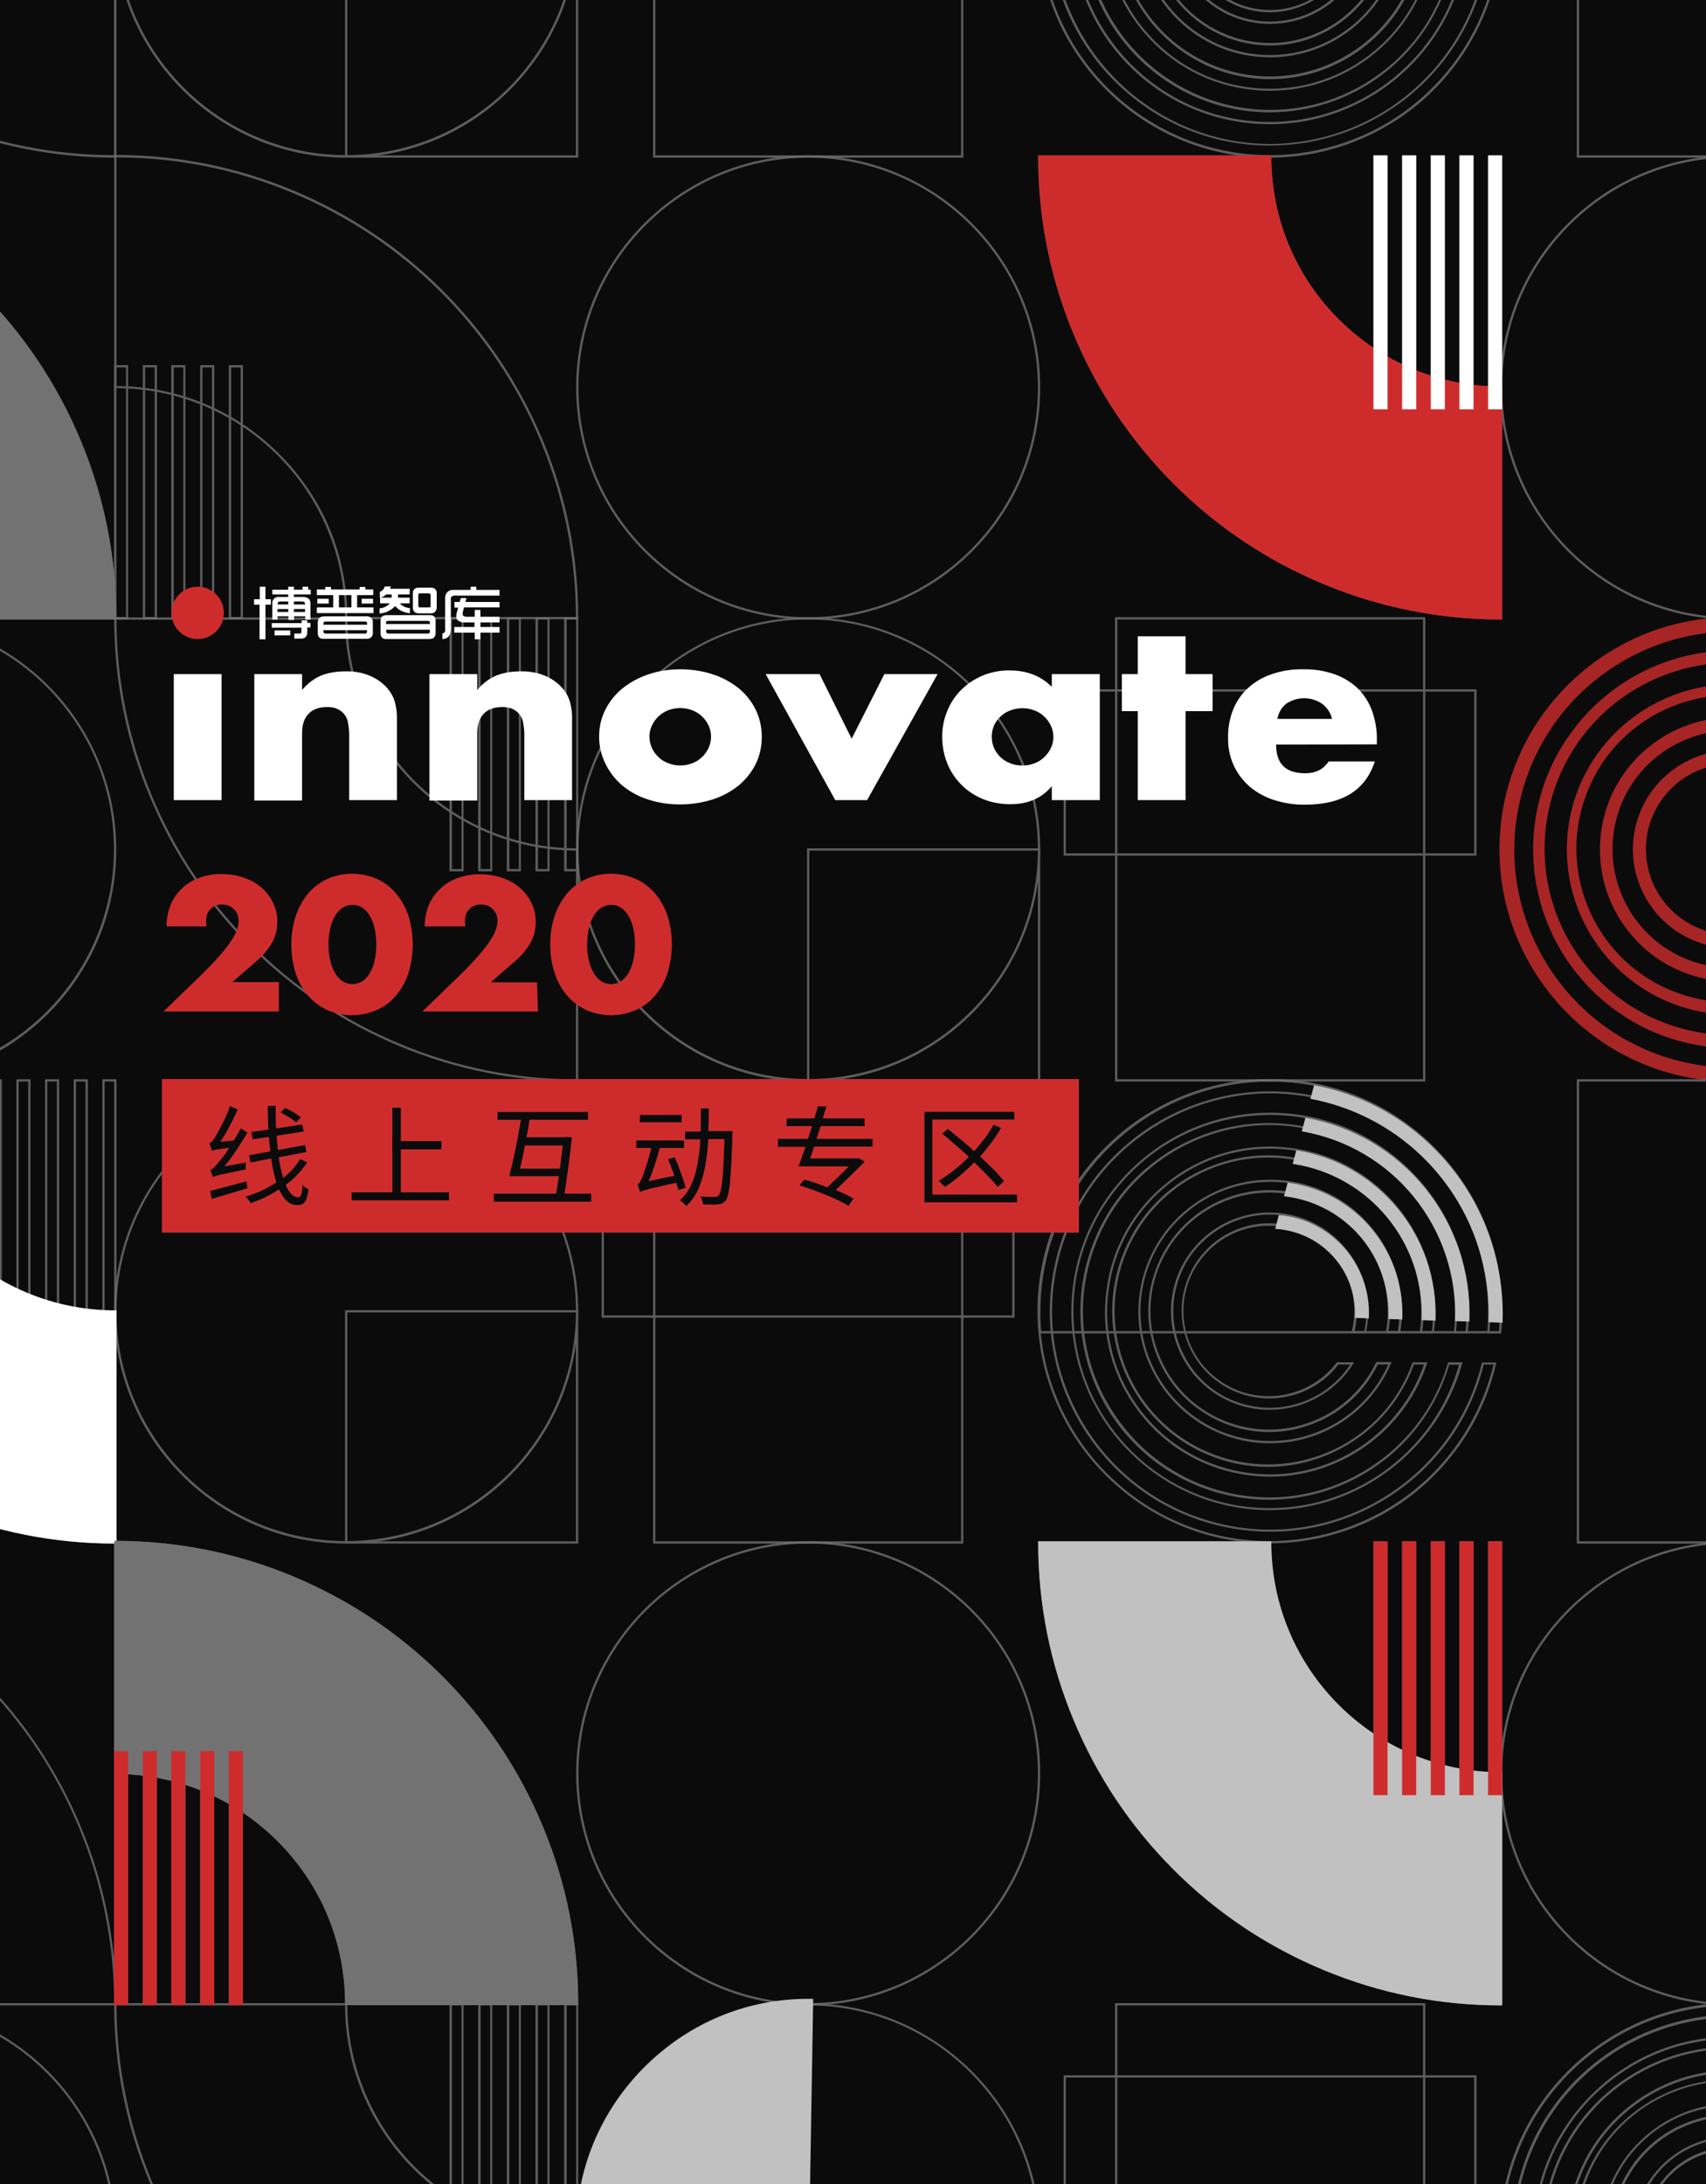 <?xml version="1.0" encoding="utf-8"?>
<!-- Generator: Adobe Illustrator 21.0.0, SVG Export Plug-In . SVG Version: 6.00 Build 0)  -->
<svg version="1.1" id="图层_1" xmlns="http://www.w3.org/2000/svg" xmlns:xlink="http://www.w3.org/1999/xlink" x="0px" y="0px"
	 viewBox="0 0 750 960" style="enable-background:new 0 0 750 960;" xml:space="preserve">
<style type="text/css">
	.st0{fill:#0B0B0C;}
	.st1{clip-path:url(#SVGID_2_);}
	.st2{clip-path:url(#SVGID_4_);}
	.st3{opacity:0.8;}
	.st4{fill:#727272;}
	.st5{opacity:0.8;enable-background:new    ;}
	.st6{fill:#CE2C2C;}
	.st7{fill:#FFFFFF;}
	.st8{fill:#C1C1C1;}
	.st9{enable-background:new    ;}
</style>
<title>未标题-1</title>
<rect class="st0" width="750" height="960"/>
<g>
	<defs>
		<rect id="SVGID_1_" width="750" height="960"/>
	</defs>
	<clipPath id="SVGID_2_">
		<use xlink:href="#SVGID_1_"  style="overflow:visible;"/>
	</clipPath>
	<g class="st1">
		<g>
			<defs>
				<rect id="SVGID_3_" x="-2024.1" y="-160.6" width="4332.1" height="1256.7"/>
			</defs>
			<clipPath id="SVGID_4_">
				<use xlink:href="#SVGID_3_"  style="overflow:visible;"/>
			</clipPath>
			<g class="st2">
				<g class="st3">
					<g>
						<path class="st4" d="M51.2,69.3h-0.5c-26.9,0-53.1-5.2-77.9-15.5c-24.8-10.3-47-25.1-66-44.1l0,0c-19-19-33.8-41.2-44.1-66
							c-10.3-24.8-15.5-51-15.5-77.9v-0.5h102.5v0.5c0,27,10.5,52.4,29.6,71.4c19.1,19.1,44.5,29.6,71.4,29.6h0.5V69.3z M-92.6,8.9
							c18.9,18.9,41,33.7,65.7,43.9c24.5,10.2,50.5,15.4,77,15.4V-32.3C23.1-32.4-2.3-43-21.5-62.2c-19.2-19.2-29.8-44.6-29.9-71.7
							h-100.5c0.1,26.6,5.3,52.5,15.4,77C-126.2-32.1-111.5-10-92.6,8.9L-92.6,8.9z"/>
					</g>
				</g>
				<g class="st3">
					<g>
						<path class="st4" d="M254.2,69.3H151.7V-33.3h102.5V69.3z M152.7,68.3h100.5V-32.3H152.7V68.3z"/>
					</g>
					<g>
						<path class="st4" d="M152.2,69.3c-56.3,0-102-45.8-102-102s45.8-102,102-102c56.3,0,102,45.8,102,102S208.5,69.3,152.2,69.3z
							 M152.2-133.8c-55.7,0-101,45.3-101,101s45.3,101,101,101c55.7,0,101-45.3,101-101S207.9-133.8,152.2-133.8z"/>
					</g>
				</g>
				<g class="st3">
					<g>
						<path class="st4" d="M423.5,69.3H287.1v-204.1h136.4V69.3z M288.1,68.3h134.4v-202.1H288.1V68.3z"/>
					</g>
				</g>
				<g class="st3">
					<g>
						<path class="st4" d="M558.3,10.5C558.3,10.5,558.3,10.5,558.3,10.5c-23.9,0-43.3-19.4-43.3-43.3c0-23.9,19.4-43.3,43.3-43.3
							c11.6,0,22.4,4.5,30.6,12.7c8.2,8.2,12.7,19.1,12.7,30.6c0,3.1-0.3,6.2-1,9.3l-0.1,0.4h-6.4l0.2-0.6c0.8-2.9,1.1-6,1.2-9
							c0-20.4-16.7-37.1-37.1-37.1c-20.5,0-37.1,16.7-37.1,37.1c0,20.5,16.7,37.1,37.1,37.1c11.5,0,22.5-5.5,29.4-14.6l0.2-0.2h7.5
							l-0.5,0.8C586.9,3,573.3,10.5,558.3,10.5z M558.3-75.1c-23.3,0-42.3,19-42.3,42.3c0,23.3,19,42.3,42.3,42.3c0,0,0,0,0,0
							c14.3,0,27.4-7.1,35.2-18.9h-5.2C581.2-0.2,570,5.4,558.3,5.4c-21,0-38.1-17.1-38.1-38.1c0-21,17.1-38.1,38.1-38.1
							c21,0,38.1,17.1,38.1,38.1c0,2.9-0.4,5.8-1,8.7h4.3c0.6-2.8,0.9-5.8,0.9-8.7c0-11.3-4.4-21.9-12.4-29.9
							C580.2-70.7,569.6-75.1,558.3-75.1z"/>
					</g>
					<g>
						<path class="st4" d="M558.3,25.2C558.3,25.2,558.3,25.2,558.3,25.2c-32,0-58-26-58-58c0-32,26-58,58-58c32,0,58,26,58,58
							c0,3.1-0.2,6.2-0.7,9.2l-0.1,0.4h-6.3l0.1-0.6c0.5-3,0.8-6,0.8-9.1c0-28.5-23.3-51.8-51.8-51.8c-28.5,0-51.8,23.3-51.8,51.8
							c0,28.6,23.3,51.8,51.9,51.8c19.7,0,37.9-11.5,46.6-29.2l0.1-0.3h6.8l-0.3,0.7C602.3,11.5,581.4,25.2,558.3,25.2z M558.3-89.8
							c-31.4,0-57,25.6-57,57c0,31.4,25.6,57,57,57c0,0,0,0,0,0c22.5,0,42.8-13.2,52-33.6h-4.6C596.8,8.5,578.3,20,558.4,20
							c-29.1,0-52.8-23.7-52.9-52.8c0-29.1,23.7-52.8,52.8-52.8c29.1,0,52.8,23.7,52.8,52.8c0,2.9-0.2,5.8-0.7,8.7h4.2
							c0.4-2.9,0.7-5.8,0.7-8.6C615.3-64.2,589.7-89.8,558.3-89.8z"/>
					</g>
					<g>
						<path class="st4" d="M558.3,39.9c-19.4,0-37.7-7.6-51.4-21.3s-21.3-32-21.3-51.4c0-19.4,7.6-37.7,21.3-51.4s32-21.3,51.4-21.3
							c40.1,0,72.7,32.6,72.7,72.7c0,3.1-0.2,6.2-0.6,9.2l-0.1,0.4h-6.2l0.1-0.6c0.4-3,0.6-6.1,0.6-9.1c0-36.6-29.9-66.5-66.5-66.5
							c-36.6,0-66.5,29.9-66.5,66.5c0,36.6,29.9,66.5,66.5,66.5c27.9,0,53-17.6,62.5-43.8l0.1-0.3h6.5l-0.2,0.7
							C617.3,19.9,589.6,39.9,558.3,39.9z M558.3-104.4c-19.1,0-37.1,7.5-50.7,21s-21,31.5-21,50.7c0,19.1,7.4,37.1,21,50.7
							s31.5,21,50.7,21c30.7,0,57.8-19.4,67.8-48.3h-4.4c-9.8,26.4-35.2,44.1-63.3,44.1c-37.2,0-67.5-30.3-67.5-67.5
							c0-37.2,30.3-67.5,67.5-67.5c37.2,0,67.5,30.3,67.5,67.5c0,2.9-0.2,5.8-0.6,8.7h4.2c0.4-2.9,0.5-5.8,0.5-8.7
							C630-72.3,597.8-104.4,558.3-104.4z"/>
					</g>
					<g>
						<path class="st4" d="M558.3,54.6c-23.3,0-45.3-9.1-61.8-25.6C480.1,12.5,471-9.4,471-32.8c0-23.3,9.1-45.3,25.6-61.8
							c16.5-16.5,38.4-25.6,61.8-25.6c48.2,0,87.3,39.2,87.3,87.4c0,3.1-0.2,6.2-0.5,9.2l0,0.4h-6.2l0.1-0.6c0.3-3,0.5-6.1,0.5-9.1
							c0-44.7-36.5-81.1-81.2-81.2c-44.7,0.1-81.1,36.5-81.2,81.2c0,44.7,36.5,81.1,81.2,81.2c17.7,0,34.5-5.7,48.7-16.3
							c14.2-10.6,24.3-25.2,29.2-42.2l0.1-0.4l6.4,0l-0.2,0.6C632.2,28.1,597.6,54.6,558.3,54.6z M558.3-119.1
							c-23.1,0-44.7,9-61,25.3C481-77.5,472-55.8,472-32.8c0,23.1,9,44.7,25.3,61.1s38,25.3,61,25.3c38.6,0,72.7-25.9,83.1-63
							l-4.4,0c-5.1,17-15.3,31.7-29.5,42.3c-14.3,10.8-31.4,16.4-49.3,16.5c-45.3-0.1-82.1-36.9-82.2-82.2
							c0-45.3,36.9-82.1,82.2-82.2c45.3,0,82.1,36.9,82.2,82.2c0,2.9-0.2,5.8-0.5,8.7h4.2c0.3-2.9,0.4-5.8,0.4-8.6
							C644.7-80.4,605.9-119.1,558.3-119.1z"/>
					</g>
					<g>
						<path class="st4" d="M558.3,69.3c-56.3,0-102-45.8-102-102c0-56.3,45.8-102,102-102c27.3,0,52.9,10.6,72.2,29.9
							c19.3,19.3,29.9,44.9,29.9,72.1c0,2.9-0.1,6-0.4,9.2l0,0.5h-6.2l0.1-0.5c0.3-3.1,0.4-6.1,0.4-9.1c-0.1-52.8-43-95.8-95.8-95.9
							c-52.8,0.1-95.8,43.1-95.8,95.9c0.1,52.8,43,95.8,95.8,95.9C602.6,63,640.9,33,651.4-10l0.1-0.4h6.3l-0.1,0.6
							c-5.2,22.4-17.9,42.6-35.9,56.9C603.8,61.4,581.3,69.3,558.3,69.3z M558.3-133.8c-55.7,0-101,45.3-101,101
							c0,55.7,45.3,101,101,101c22.7,0,45.1-7.8,62.9-22c17.6-14,30.2-33.8,35.4-55.7h-4.3c-10.8,43.2-49.4,73.4-94,73.5
							C505,64,461.6,20.6,461.5-32.8c0.1-53.3,43.5-96.8,96.8-96.9c53.3,0.1,96.8,43.5,96.8,96.9c0,2.8-0.1,5.7-0.4,8.7h4.2
							c0.3-3,0.4-5.9,0.4-8.6c0-27-10.5-52.4-29.6-71.4C610.7-123.3,585.3-133.8,558.3-133.8z"/>
					</g>
				</g>
				<g class="st5">
					<path class="st4" d="M829.6,69.3H693.2v-204.1h136.4V69.3z M694.2,68.3h134.4v-202.1H694.2V68.3z"/>
				</g>
				<g class="st5">
					<path class="st4" d="M-50.9,475.4c-56.3,0-102-45.8-102-102c0-56.3,45.8-102,102-102c56.3,0,102,45.8,102,102
						C51.2,429.6,5.4,475.4-50.9,475.4z M-50.9,272.3c-55.7,0-101,45.3-101,101c0,55.7,45.3,101,101,101c55.7,0,101-45.3,101-101
						C50.2,317.7,4.8,272.3-50.9,272.3z"/>
				</g>
				<g class="st3">
					<g>
						<path class="st4" d="M254.2,475.4h-0.5c-26.9,0-53.1-5.2-77.9-15.5c-24.8-10.3-47-25.1-66-44.1l0,0c-19-19-33.8-41.2-44.1-66
							c-10.3-24.8-15.5-51-15.5-77.9v-0.5h102.5v0.5c0,55.7,45.3,101,101,101h0.5V475.4z M110.5,415.1c18.9,18.9,41,33.7,65.7,43.9
							c24.5,10.2,50.5,15.4,77,15.4V373.9c-55.9-0.3-101.3-45.7-101.5-101.5H51.2c0.1,26.6,5.3,52.5,15.4,77
							C76.8,374,91.6,396.2,110.5,415.1L110.5,415.1z"/>
					</g>
					<g>
						<path class="st4" d="M203.8,383h-6.2V271.3h6.2V383z M198.7,382h4.2V272.3h-4.2V382z"/>
					</g>
					<g>
						<path class="st4" d="M216.4,383h-6.2V271.3h6.2V383z M211.3,382h4.2V272.3h-4.2V382z"/>
					</g>
					<g>
						<path class="st4" d="M229,383h-6.2V271.3h6.2V383z M223.9,382h4.2V272.3h-4.2V382z"/>
					</g>
					<g>
						<path class="st4" d="M241.6,383h-6.2V271.3h6.2V383z M236.5,382h4.2V272.3h-4.2V382z"/>
					</g>
					<g>
						<path class="st4" d="M254.2,383h-6.2V271.3h6.2V383z M249.1,382h4.2V272.3h-4.2V382z"/>
					</g>
				</g>
				<g class="st3">
					<g>
						<path class="st4" d="M457.3,475.4H354.8V372.9h102.5V475.4z M355.8,474.4h100.5V373.9H355.8V474.4z"/>
					</g>
					<g>
						<path class="st4" d="M355.3,475.4c-56.3,0-102-45.8-102-102c0-56.3,45.8-102,102-102s102,45.8,102,102
							C457.3,429.6,411.5,475.4,355.3,475.4z M355.3,272.3c-55.7,0-101,45.3-101,101c0,55.7,45.3,101,101,101
							c55.7,0,101-45.3,101-101C456.3,317.7,411,272.3,355.3,272.3z"/>
					</g>
				</g>
				<g class="st3">
					<g>
						<path class="st4" d="M626.5,475.4H490.2V271.3h136.4V475.4z M491.2,474.4h134.4V272.3H491.2V474.4z"/>
					</g>
					<g>
						<path class="st4" d="M649.1,376.1H467.6V303h181.5V376.1z M468.6,375.1h179.5V304H468.6V375.1z"/>
					</g>
				</g>
				<g class="st3">
					<g>
						<path class="st6" d="M791.2,396.2c-12.7,16.7-36.6,19.9-53.3,7.1c-16.7-12.7-19.9-36.6-7.1-53.3s36.6-19.9,53.3-7.1
							c12.1,9.2,17.5,24.8,13.7,39.6h5.3c5.1-23.1-9.5-46.1-32.7-51.2c-23.1-5.1-46.1,9.5-51.2,32.7c-5.1,23.1,9.5,46.1,32.7,51.2
							c17.6,3.9,35.8-3.7,45.5-18.9H791.2z"/>
						<path class="st6" d="M761.2,416.7c-3.1,0-6.2-0.3-9.3-1c-23.4-5.2-38.2-28.4-33-51.8c5.2-23.4,28.4-38.2,51.8-33
							c23.4,5.2,38.2,28.4,33,51.8l-0.1,0.4h-6.4l0.2-0.6c3.7-14.6-1.6-29.9-13.6-39c-8-6.1-17.8-8.7-27.7-7.4
							c-9.9,1.3-18.7,6.4-24.8,14.4c-12.6,16.4-9.4,40,7,52.6c8,6.1,17.8,8.7,27.7,7.4c9.9-1.3,18.7-6.4,24.8-14.4l0.2-0.2h7.5
							l-0.5,0.8C789.9,409.2,775.9,416.7,761.2,416.7z M761.3,330.8c-19.5,0-37.1,13.5-41.4,33.3c-5,22.8,9.4,45.5,32.3,50.6
							c17.1,3.8,34.8-3.4,44.5-18h-5.2c-6.2,8.1-15.2,13.2-25.3,14.6c-10.2,1.4-20.3-1.3-28.5-7.6c-16.9-12.9-20.1-37.1-7.2-54
							c6.2-8.2,15.3-13.4,25.5-14.8c10.2-1.4,20.3,1.3,28.5,7.6c12.1,9.3,17.6,24.7,14.1,39.5h4.3c4.8-22.7-9.7-45.2-32.4-50.2
							C767.4,331.2,764.3,330.8,761.3,330.8z"/>
					</g>
					<g>
						<path class="st6" d="M808.4,396.2c-12.7,26.2-44.2,37.1-70.3,24.4c-26.2-12.7-37.1-44.2-24.4-70.3
							c12.7-26.2,44.2-37.1,70.3-24.4c21.2,10.3,33,33.4,28.9,56.6h5.3c5-31.3-16.3-60.8-47.6-65.8c-31.3-5-60.8,16.3-65.8,47.6
							c-5,31.3,16.3,60.8,47.6,65.8c25.9,4.2,51.4-9.8,61.8-33.9H808.4z"/>
						<path class="st6" d="M761.4,431.4c-3.1,0-6.1-0.2-9.2-0.7c-15.3-2.5-28.7-10.7-37.8-23.3c-9.1-12.5-12.7-27.9-10.3-43.2
							c2.5-15.3,10.7-28.7,23.3-37.8c12.5-9.1,27.9-12.7,43.2-10.3c15.3,2.5,28.7,10.7,37.8,23.3c9.1,12.5,12.7,27.9,10.3,43.2
							l-0.1,0.4h-6.3l0.1-0.6c4.1-22.9-7.7-45.9-28.6-56.1c-25.9-12.5-57.1-1.7-69.7,24.2c-12.5,25.9-1.7,57.1,24.2,69.7
							c25.9,12.5,57.1,1.7,69.7-24.2l0.1-0.3h6.8l-0.3,0.7C805.3,417.9,784.2,431.4,761.4,431.4z M761.3,316.4
							c-11.9,0-23.4,3.7-33.3,10.8c-12.3,8.9-20.4,22.1-22.9,37.1c-2.4,15,1.2,30.1,10.1,42.4c8.9,12.3,22.1,20.4,37.1,22.9
							c25.5,4.1,50.5-9.4,61-32.9h-4.6c-12.9,26.2-44.6,37.1-70.9,24.4c-26.4-12.8-37.4-44.6-24.7-71c12.8-26.4,44.6-37.4,71-24.7
							c21.1,10.2,33.1,33.4,29.2,56.6h4.2c2.3-14.9-1.3-29.8-10.1-42c-8.9-12.3-22.1-20.4-37.1-22.9
							C767.4,316.7,764.3,316.4,761.3,316.4z"/>
					</g>
					<g>
						<path class="st6" d="M824.3,396.2c-12.7,35.3-51.6,53.6-86.9,40.9c-35.3-12.7-53.6-51.6-40.9-86.9s51.6-53.6,86.9-40.9
							c30.2,10.9,48.7,41.4,44.3,73.2h5.2c5-39.5-23-75.6-62.4-80.6s-75.6,23-80.6,62.4c-5,39.5,23,75.6,62.4,80.6
							c34.1,4.3,66.6-16.1,77.5-48.7H824.3z"/>
						<path class="st6" d="M761.4,446c-3,0-6-0.2-9.1-0.6c-39.7-5-67.9-41.4-62.9-81.1c5-39.7,41.4-67.9,81.1-62.9
							c39.7,5,67.9,41.4,62.9,81.1l-0.1,0.4h-6.2l0.1-0.6c4.3-31.4-14.1-62-43.9-72.7c-16.9-6.1-35.3-5.2-51.6,2.4
							c-16.3,7.7-28.6,21.2-34.7,38.2c-12.6,35,5.6,73.7,40.6,86.3c35,12.6,73.7-5.6,86.3-40.6l0.1-0.3h6.5l-0.2,0.7
							C820.4,426.2,792.2,446,761.4,446z M761.4,301.9c-35.5,0-66.4,26.5-71,62.6c-5,39.2,22.9,75,62,80
							c33.6,4.3,65.7-15.8,76.7-47.7h-4.4c-12.9,35.3-52.1,53.6-87.5,40.9c-35.5-12.8-54-52.1-41.2-87.6c6.2-17.2,18.7-31,35.3-38.7
							s35.1-8.7,52.3-2.5c30.1,10.8,48.8,41.6,44.7,73.2h4.2c4.7-39-23.1-74.6-62.1-79.6C767.4,302.1,764.4,301.9,761.4,301.9z"/>
					</g>
					<g>
						<path class="st6" d="M839.8,396.2c-12.7,43.6-58.4,68.7-102,56c-43.6-12.7-68.7-58.4-56-102s58.4-68.7,102-56
							c38.5,11.2,63.3,48.5,58.8,88.3h5.2c0.3-3,0.5-6.1,0.5-9.1c0-48-38.9-86.8-86.9-86.8s-86.8,38.9-86.8,86.9
							c0,48,38.9,86.8,86.9,86.8c39.2,0,73.5-26.2,83.8-64L839.8,396.2z"/>
						<path class="st6" d="M761.4,460.7c-48.2,0-87.3-39.2-87.4-87.3c0-48.2,39.2-87.4,87.3-87.4c0,0,0,0,0,0
							c23.3,0,45.3,9.1,61.8,25.6c16.5,16.5,25.6,38.4,25.6,61.8c0,3.1-0.2,6.2-0.5,9.2l0,0.4H842l0.1-0.6
							c4.5-39.7-20.1-76.6-58.4-87.8c-43.3-12.6-88.8,12.4-101.4,55.7c-12.6,43.3,12.4,88.8,55.7,101.4
							c43.3,12.6,88.8-12.4,101.4-55.7l0.1-0.4h6.4l-0.2,0.6C835.3,434.3,800.6,460.7,761.4,460.7
							C761.4,460.7,761.4,460.7,761.4,460.7z M761.4,287C761.4,287,761.4,287,761.4,287c-47.6,0-86.4,38.7-86.3,86.4
							c0,47.6,38.7,86.3,86.4,86.3c0,0,0,0,0,0c38.6,0,72.7-25.9,83.1-63h-4.3c-12.9,43.6-58.8,68.7-102.5,56
							c-43.8-12.7-69.1-58.8-56.4-102.6C694,306.3,740,281,783.9,293.8c38.6,11.2,63.5,48.3,59.2,88.3h4.2c0.3-2.9,0.4-5.8,0.4-8.6
							c0-23.1-9-44.7-25.3-61.1C806.1,296,784.4,287,761.4,287z"/>
					</g>
					<g>
						<path class="st6" d="M855,396.2c-12.6,51.7-64.8,83.3-116.5,70.7c-51.7-12.6-83.3-64.8-70.7-116.5
							c12.6-51.7,64.8-83.3,116.5-70.7c43.1,10.6,73.4,49.2,73.4,93.6c0,3.1-0.2,6.1-0.5,9.1h5.2c0.3-3,0.4-6.1,0.4-9.1
							c0-56.1-45.4-101.6-101.5-101.6s-101.6,45.4-101.6,101.5s45.4,101.6,101.5,101.6c47.3,0,88.3-32.6,99-78.7L855,396.2z"/>
						<path class="st6" d="M761.3,475.4C761.3,475.4,761.3,475.4,761.3,475.4c-56.3,0-102.1-45.9-102.1-102.1
							c0-56.3,45.8-102,102.1-102c0,0,0,0,0.1,0c56.3,0,102.1,45.9,102,102.1c0,2.9-0.1,6-0.4,9.2l0,0.5h-6.2l0.1-0.5
							c0.3-3.1,0.4-6.1,0.4-9.1c0-44.3-30-82.6-73-93.1c-51.3-12.6-103.3,19-115.8,70.3c-12.6,51.3,19,103.3,70.3,115.8
							c51.3,12.6,103.3-19,115.8-70.3l0.1-0.4h6.3l-0.1,0.6c-5.2,22.4-18,42.6-36,56.9C806.9,467.5,784.3,475.4,761.3,475.4z
							 M761.3,272.2c-55.7,0-101,45.3-101.1,101c0,55.7,45.3,101.1,101,101.1c0,0,0,0,0.1,0c22.7,0,45.1-7.8,62.9-21.9
							c17.7-14,30.2-33.8,35.5-55.7h-4.3c-12.9,51.6-65.2,83.3-117,70.7c-51.9-12.7-83.7-65.2-71-117.1
							c12.7-51.9,65.2-83.7,117.1-71c43.5,10.6,73.8,49.3,73.8,94.1c0,2.8-0.1,5.7-0.4,8.6h4.2c0.3-3,0.4-5.9,0.4-8.6
							C862.5,317.6,817.1,272.3,761.3,272.2C761.4,272.2,761.4,272.2,761.3,272.2z"/>
					</g>
				</g>
				<g class="st5">
					<path class="st4" d="M51.2,272.3H-51.4v-0.5c0-27-10.5-52.4-29.6-71.4c-19.1-19.1-44.4-29.6-71.4-29.6c0,0,0,0,0,0h-0.5V68.3
						h0.5c26.9,0,53.1,5.2,77.9,15.5c24.8,10.3,47,25.1,66,44.1l0,0c19,19,33.8,41.2,44.1,66c10.3,24.8,15.5,51,15.5,77.9V272.3z
						 M-50.4,271.3H50.2c-0.1-26.6-5.3-52.5-15.4-77c-10.2-24.7-25-46.8-43.9-65.7l0,0c-18.9-18.9-41-33.7-65.7-43.9
						c-24.5-10.2-50.5-15.4-77-15.4v100.5c27.1,0.1,52.5,10.7,71.6,29.8C-61.1,218.8-50.5,244.2-50.4,271.3z"/>
				</g>
				<g class="st3">
					<g>
						<path class="st4" d="M254.2,272.2H151.7v-0.5c0-27-10.5-52.4-29.6-71.5c-19.1-19.1-44.5-29.6-71.4-29.6c0,0,0,0,0,0h-0.5V68.1
							h0.5c26.9,0,53.1,5.2,77.9,15.5c24.8,10.3,47,25.1,66,44.1l0,0c19,19,33.8,41.2,44.1,66c10.3,24.8,15.5,51,15.5,77.9V272.2z
							 M152.7,271.2h100.5c-0.1-26.6-5.3-52.5-15.4-77c-10.2-24.7-25-46.8-43.9-65.7l0,0c-18.9-18.9-41-33.7-65.7-43.9
							c-24.5-10.2-50.5-15.4-77-15.4v100.5c27.1,0.1,52.5,10.7,71.6,29.9C142,218.7,152.6,244.1,152.7,271.2z"/>
					</g>
					<g>
						<path class="st4" d="M56.3,272.2h-6.2V160.5h6.2V272.2z M51.2,271.2h4.2V161.5h-4.2V271.2z"/>
					</g>
					<g>
						<path class="st4" d="M69,272.2h-6.2V160.5H69V272.2z M63.8,271.2H68V161.5h-4.2V271.2z"/>
					</g>
					<g>
						<path class="st4" d="M81.5,272.2h-6.2V160.5h6.2V272.2z M76.4,271.2h4.2V161.5h-4.2V271.2z"/>
					</g>
					<g>
						<path class="st4" d="M94.1,272.2H88V160.5h6.2V272.2z M89,271.2h4.2V161.5H89V271.2z"/>
					</g>
					<g>
						<path class="st4" d="M106.8,272.2h-6.2V160.5h6.2V272.2z M101.6,271.2h4.2V161.5h-4.2V271.2z"/>
					</g>
				</g>
				<g class="st5">
					<path class="st4" d="M355.3,272.3c-56.3,0-102-45.8-102-102c0-56.3,45.8-102,102-102s102,45.8,102,102
						C457.3,226.6,411.5,272.3,355.3,272.3z M355.3,69.3c-55.7,0-101,45.3-101,101c0,55.7,45.3,101,101,101c55.7,0,101-45.3,101-101
						C456.3,114.6,411,69.3,355.3,69.3z"/>
				</g>
				<g class="st3">
					<g>
						<path class="st4" d="M660.4,272.3h-0.5c-26.9,0-53.1-5.2-77.9-15.5c-24.8-10.3-47-25.1-66-44.1l0,0c-19-19-33.8-41.2-44.1-66
							c-10.3-24.8-15.5-51-15.5-77.9v-0.5h102.5v0.5c0,27,10.5,52.4,29.6,71.5c19.1,19.1,44.5,29.6,71.4,29.6c0,0,0,0,0,0h0.5V272.3
							z M516.6,212c18.9,18.9,41,33.7,65.7,43.9c24.5,10.2,50.5,15.4,77,15.4V170.8c-27.1-0.1-52.5-10.7-71.6-29.9
							c-19.2-19.2-29.8-44.6-29.9-71.7H457.3c0.1,26.6,5.3,52.5,15.4,77C483,171,497.7,193.1,516.6,212L516.6,212z"/>
					</g>
					<g>
						<path class="st4" d="M610,179.9h-6.2V68.3h6.2V179.9z M604.8,178.9h4.2V69.3h-4.2V178.9z"/>
					</g>
					<g>
						<path class="st4" d="M622.6,179.9h-6.2V68.3h6.2V179.9z M617.4,178.9h4.2V69.3h-4.2V178.9z"/>
					</g>
					<g>
						<path class="st4" d="M635.2,179.9H629V68.3h6.2V179.9z M630,178.9h4.2V69.3H630V178.9z"/>
					</g>
					<g>
						<path class="st4" d="M647.8,179.9h-6.2V68.3h6.2V179.9z M642.6,178.9h4.2V69.3h-4.2V178.9z"/>
					</g>
					<g>
						<path class="st4" d="M660.4,179.9h-6.2V68.3h6.2V179.9z M655.2,178.9h4.2V69.3h-4.2V178.9z"/>
					</g>
				</g>
				<g class="st3">
					<g>
						<path class="st4" d="M761.4,272.3c-56.3,0-102-45.8-102-102c0-56.3,45.8-102,102-102c56.3,0,102,45.8,102,102
							C863.4,226.6,817.7,272.3,761.4,272.3z M761.4,69.3c-55.7,0-101,45.3-101,101c0,55.7,45.3,101,101,101s101-45.3,101-101
							C862.4,114.6,817.1,69.3,761.4,69.3z"/>
					</g>
				</g>
				<g class="st5">
					<path class="st4" d="M51.2,678.5h-0.5c-26.9,0-53.1-5.2-77.9-15.5c-24.8-10.3-47-25.1-66-44.1l0,0c-19-19-33.8-41.2-44.1-66
						s-15.5-51-15.5-77.9v-0.5h102.5v0.5c0,55.7,45.3,101,101,101h0.5V678.5z M-92.6,618.1c18.9,18.9,41,33.7,65.7,43.9
						c24.5,10.2,50.5,15.4,77,15.4V576.9c-55.9-0.3-101.3-45.7-101.5-101.5h-100.5c0.1,26.6,5.3,52.5,15.4,77
						C-126.2,577.1-111.5,599.2-92.6,618.1L-92.6,618.1z"/>
				</g>
				<g class="st3">
					<g>
						<path class="st4" d="M0.8,586.1h-6.2V474.4h6.2V586.1z M-4.4,585.1h4.2V475.4h-4.2V585.1z"/>
					</g>
					<g>
						<path class="st4" d="M13.4,586.1H7.2V474.4h6.2V586.1z M8.2,585.1h4.2V475.4H8.2V585.1z"/>
					</g>
					<g>
						<path class="st4" d="M26,586.1h-6.2V474.4H26V586.1z M20.8,585.1H25V475.4h-4.2V585.1z"/>
					</g>
					<g>
						<path class="st4" d="M38.6,586.1h-6.2V474.4h6.2V586.1z M33.4,585.1h4.2V475.4h-4.2V585.1z"/>
					</g>
					<g>
						<path class="st4" d="M51.2,586.1H45V474.4h6.2V586.1z M46,585.1h4.2V475.4H46V585.1z"/>
					</g>
				</g>
				<g class="st3">
					<g>
						<path class="st4" d="M254.2,678.5H151.7V575.9h102.5V678.5z M152.7,677.5h100.5V576.9H152.7V677.5z"/>
					</g>
					<g>
						<path class="st4" d="M152.2,678.5c-56.3,0-102-45.8-102-102s45.8-102,102-102c56.3,0,102,45.8,102,102
							S208.5,678.5,152.2,678.5z M152.2,475.4c-55.7,0-101,45.3-101,101s45.3,101,101,101c55.7,0,101-45.3,101-101
							S207.9,475.4,152.2,475.4z"/>
					</g>
				</g>
				<g class="st3">
					<g>
						<path class="st4" d="M423.5,678.5H287.1V474.4h136.4V678.5z M288.1,677.5h134.4V475.4H288.1V677.5z"/>
					</g>
					<g>
						<path class="st4" d="M446,579.2H264.5V506H446V579.2z M265.5,578.2H445V507H265.5V578.2z"/>
					</g>
				</g>
				<g class="st3">
					<g>
						<path class="st4" d="M659.9,586.1H456.8l0-0.5c-0.3-3.3-0.4-6.3-0.4-9.2c0-56.3,45.8-102,102-102l0,0
							c27.2,0,52.9,10.6,72.1,29.9c19.3,19.3,29.9,44.9,29.9,72.1c0,2.9-0.1,6-0.4,9.2L659.9,586.1z M457.7,585.1H659
							c0.3-3,0.4-5.9,0.4-8.7c0-27-10.5-52.4-29.6-71.4s-44.4-29.6-71.4-29.6c-55.7,0-101,45.3-101,101
							C457.3,579.2,457.5,582,457.7,585.1z"/>
					</g>
					<g>
						<path class="st4" d="M558.1,619.7c-3.1,0-6.2-0.3-9.3-1c-11.3-2.5-21-9.3-27.2-19c-6.2-9.8-8.3-21.4-5.8-32.7
							c2.5-11.3,9.3-21,19-27.2c9.8-6.2,21.4-8.3,32.7-5.8c11.3,2.5,21,9.3,27.2,19s8.3,21.4,5.8,32.7l-0.1,0.4h-6.4l0.2-0.6
							c3.7-14.6-1.6-29.9-13.6-39c-16.4-12.6-40-9.4-52.6,7c-6.1,8-8.7,17.8-7.4,27.7c1.3,9.9,6.4,18.7,14.4,24.8
							c16.4,12.6,40,9.4,52.6-7l0.2-0.2h7.5l-0.5,0.8C586.8,612.3,572.8,619.7,558.1,619.7z M558.1,533.9c-8,0-15.8,2.3-22.7,6.7
							c-9.6,6.1-16.2,15.5-18.6,26.6s-0.4,22.4,5.7,32c6.1,9.6,15.5,16.2,26.6,18.6c17.1,3.8,34.8-3.4,44.5-18h-5.2
							c-12.9,16.7-37,19.8-53.8,7c-16.9-12.9-20.1-37.1-7.2-54c12.9-16.9,37.1-20.1,54-7.2c12.1,9.3,17.6,24.7,14.1,39.5h4.3
							c2.3-10.9,0.3-22.1-5.8-31.6c-6.1-9.6-15.5-16.2-26.6-18.6C564.3,534.2,561.2,533.9,558.1,533.9z"/>
					</g>
					<g>
						<path class="st4" d="M558.4,634.4c-3.1,0-6.1-0.2-9.2-0.7c-31.6-5.1-53.1-34.9-48-66.4c5.1-31.6,34.9-53.1,66.4-48
							c31.6,5.1,53.1,34.9,48,66.4l-0.1,0.4h-6.3l0.1-0.6c4.1-22.9-7.7-45.9-28.6-56.1c-25.9-12.5-57.1-1.7-69.7,24.2
							c-6.1,12.5-6.9,26.7-2.3,39.8c4.6,13.2,14,23.7,26.5,29.8c25.9,12.5,57.1,1.7,69.7-24.2l0.1-0.3h6.8l-0.3,0.7
							C602.2,621,581.2,634.4,558.4,634.4z M558.3,519.5c-27.5,0-51.7,20-56.2,47.9c-5,31,16.2,60.3,47.2,65.3
							c25.5,4.1,50.5-9.4,61-32.9h-4.6c-6.2,12.6-16.9,22.1-30.3,26.7c-13.4,4.7-27.8,3.8-40.6-2.4c-12.8-6.2-22.4-17-27-30.4
							c-4.7-13.4-3.8-27.8,2.4-40.6c12.8-26.4,44.6-37.4,71-24.7c21.1,10.2,33.1,33.4,29.2,56.6h4.2c4.7-30.9-16.4-59.9-47.3-64.9
							C564.3,519.7,561.3,519.5,558.3,519.5z"/>
					</g>
					<g>
						<path class="st4" d="M558.3,649.1c-3,0-6-0.2-9.1-0.6c-19.2-2.4-36.4-12.2-48.2-27.5c-11.9-15.3-17.1-34.4-14.6-53.6
							c2.4-19.2,12.2-36.4,27.5-48.2c15.3-11.9,34.4-17.1,53.6-14.6c39.7,5,67.9,41.4,62.9,81.1l-0.1,0.4h-6.2l0.1-0.6
							c4.3-31.4-14.1-62-43.9-72.7c-35-12.6-73.7,5.6-86.3,40.6c-12.6,35,5.6,73.7,40.6,86.3c16.9,6.1,35.3,5.2,51.6-2.4
							c16.3-7.7,28.6-21.2,34.7-38.2l0.1-0.3h6.5l-0.2,0.7C617.3,629.3,589.2,649.1,558.3,649.1z M558.2,504.9
							c-15.8,0-31,5.2-43.7,15c-15.1,11.7-24.8,28.6-27.2,47.6c-2.4,19,2.7,37.7,14.4,52.8s28.6,24.8,47.6,27.2
							c33.6,4.3,65.7-15.8,76.7-47.7h-4.4c-6.2,17-18.7,30.7-35.1,38.4c-16.5,7.8-35.1,8.7-52.3,2.5c-35.5-12.8-54-52.1-41.2-87.6
							c6.2-17.2,18.7-31,35.3-38.7c16.5-7.8,35.1-8.7,52.3-2.5c30.1,10.8,48.8,41.6,44.7,73.2h4.2c4.7-39-23.1-74.6-62.1-79.6
							C564.3,505.1,561.2,504.9,558.2,504.9z"/>
					</g>
					<g>
						<path class="st4" d="M558.3,663.8c-48.2,0-87.3-39.2-87.3-87.3c0-23.3,9.1-45.3,25.6-61.8s38.4-25.6,61.8-25.6c0,0,0,0,0,0
							c23.3,0,45.3,9.1,61.8,25.6c16.5,16.5,25.6,38.4,25.6,61.8c0,3.1-0.2,6.1-0.5,9.2l0,0.4h-6.2l0.1-0.6
							c4.5-39.7-20.1-76.6-58.4-87.7c-43.3-12.6-88.8,12.4-101.4,55.7c-6.1,21-3.7,43.1,6.9,62.2s27.9,33.1,48.8,39.2
							c21,6.1,43.1,3.7,62.2-6.9c19.1-10.5,33.1-27.9,39.2-48.8l0.1-0.4h6.4l-0.2,0.6C632.2,637.3,597.6,663.8,558.3,663.8
							C558.3,663.8,558.3,663.8,558.3,663.8z M558.3,490.1C558.3,490.1,558.3,490.1,558.3,490.1c-23.1,0-44.8,9-61.1,25.3
							s-25.3,38-25.3,61.1c0,23.1,9,44.7,25.3,61.1c16.3,16.3,38,25.3,61.1,25.3c0,0,0,0,0,0c38.6,0,72.7-25.9,83.1-63h-4.3
							c-6.2,21.1-20.3,38.5-39.5,49.1c-19.4,10.6-41.7,13.1-63,6.9c-21.2-6.2-38.8-20.3-49.4-39.6c-10.6-19.4-13.1-41.7-6.9-63
							c6.2-21.2,20.3-38.8,39.6-49.4c19.4-10.6,41.8-13.1,63-6.9c38.6,11.2,63.5,48.3,59.2,88.3h4.2c0.3-2.9,0.4-5.8,0.4-8.7
							c0-23.1-9-44.7-25.3-61.1C603,499.1,581.4,490.1,558.3,490.1z"/>
					</g>
					<g>
						<path class="st4" d="M558.2,678.4C558.2,678.4,558.2,678.4,558.2,678.4c-56.3,0-102.1-45.9-102.1-102.1
							c0-56.3,45.8-102,102.1-102c0,0,0,0,0.1,0c56.3,0,102.1,45.9,102,102.1c0,2.9-0.1,6-0.4,9.2l0,0.5h-6.2l0.1-0.5
							c0.3-3.1,0.4-6.1,0.4-9.1c0-44.3-30-82.6-73-93.1c-24.9-6.1-50.6-2.1-72.5,11.2c-21.9,13.3-37.3,34.3-43.4,59.1
							c-6.1,24.9-2.1,50.6,11.2,72.5s34.3,37.3,59.1,43.4c51.3,12.6,103.3-19,115.8-70.3l0.1-0.4h6.3l-0.1,0.6
							c-5.2,22.4-18,42.6-36,56.9C603.8,670.6,581.2,678.4,558.2,678.4z M558.2,475.3c-55.7,0-101,45.3-101.1,101
							c0,55.7,45.3,101.1,101,101.1c0,0,0,0,0.1,0c22.7,0,45.1-7.8,62.9-21.9c17.7-14,30.2-33.8,35.5-55.7h-4.3
							c-6.2,25-21.7,46-43.7,59.4c-22.1,13.4-48.1,17.4-73.2,11.3c-25.1-6.1-46.3-21.7-59.8-43.8c-13.4-22.1-17.4-48.1-11.3-73.2
							c12.7-51.9,65.2-83.7,117.1-71c43.5,10.6,73.8,49.3,73.8,94.1c0,2.8-0.1,5.7-0.4,8.7h4.2c0.3-3,0.4-5.9,0.4-8.7
							C659.4,520.7,614,475.3,558.2,475.3C558.3,475.3,558.3,475.3,558.2,475.3z"/>
					</g>
				</g>
				<g class="st5">
					<path class="st4" d="M829.6,678.5H693.2V474.4h136.4V678.5z M694.2,677.5h134.4V475.4H694.2V677.5z"/>
				</g>
				<g class="st5">
					<path class="st4" d="M-50.9,1084.6c-56.3,0-102-45.8-102-102c0-56.3,45.8-102,102-102c56.3,0,102,45.8,102,102
						C51.2,1038.8,5.4,1084.6-50.9,1084.6z M-50.9,881.5c-55.7,0-101,45.3-101,101s45.3,101,101,101c55.7,0,101-45.3,101-101
						S4.8,881.5-50.9,881.5z"/>
				</g>
				<g class="st3">
					<g>
						<path class="st4" d="M254.2,1084.6h-0.5c-26.9,0-53.1-5.2-77.9-15.5c-24.8-10.3-47-25.1-66-44.1l0,0
							c-19-19-33.8-41.2-44.1-66.1c-10.3-24.8-15.5-51-15.5-77.9v-0.5h102.5v0.5c0,55.7,45.3,101.1,101,101.1h0.5V1084.6z
							 M110.5,1024.3c18.9,18.9,41,33.7,65.7,43.9c24.5,10.2,50.5,15.4,77,15.4V983.1c-55.9-0.3-101.3-45.7-101.5-101.6H51.2
							c0.1,26.6,5.3,52.5,15.4,77C76.8,983.2,91.6,1005.4,110.5,1024.3L110.5,1024.3z"/>
					</g>
					<g>
						<path class="st4" d="M203.8,992.2h-6.2V880.5h6.2V992.2z M198.7,991.2h4.2V881.5h-4.2V991.2z"/>
					</g>
					<g>
						<path class="st4" d="M216.4,992.2h-6.2V880.5h6.2V992.2z M211.3,991.2h4.2V881.5h-4.2V991.2z"/>
					</g>
					<g>
						<path class="st4" d="M229,992.2h-6.2V880.5h6.2V992.2z M223.9,991.2h4.2V881.5h-4.2V991.2z"/>
					</g>
					<g>
						<path class="st4" d="M241.6,992.2h-6.2V880.5h6.2V992.2z M236.5,991.2h4.2V881.5h-4.2V991.2z"/>
					</g>
					<g>
						<path class="st4" d="M254.2,992.2h-6.2V880.5h6.2V992.2z M249.1,991.2h4.2V881.5h-4.2V991.2z"/>
					</g>
				</g>
				<g class="st3">
					<g>
						<path class="st4" d="M355.3,1084.6c-56.3,0-102-45.8-102-102c0-56.3,45.8-102,102-102s102,45.8,102,102
							C457.3,1038.8,411.5,1084.6,355.3,1084.6z M355.3,881.5c-55.7,0-101,45.3-101,101s45.3,101,101,101c55.7,0,101-45.3,101-101
							S411,881.5,355.3,881.5z"/>
					</g>
				</g>
				<g class="st3">
					<g>
						<path class="st4" d="M626.5,1084.6H490.2V880.5h136.4V1084.6z M491.2,1083.6h134.4V881.5H491.2V1083.6z"/>
					</g>
					<g>
						<path class="st4" d="M649.1,985.4H467.6v-73.2h181.5V985.4z M468.6,984.4h179.5v-71.2H468.6V984.4z"/>
					</g>
				</g>
				<g class="st3">
					<g>
						<path class="st4" d="M863,992.2H659.9l0-0.5c-0.3-3.3-0.4-6.3-0.4-9.2c0-56.3,45.8-102.1,102-102.1h0
							c27.3,0,52.9,10.6,72.1,29.9c19.3,19.3,29.9,44.9,29.8,72.2c0,2.9-0.1,6-0.4,9.2L863,992.2z M660.8,991.2h201.2
							c0.3-3,0.4-5.9,0.4-8.6c0-27-10.5-52.4-29.6-71.4c-19.1-19.1-44.4-29.6-71.4-29.6l0-0.5v0.5c-55.7,0-101,45.3-101,101
							C660.4,985.3,660.5,988.2,660.8,991.2z"/>
					</g>
					<g>
						<path class="st4" d="M761.2,1025.9c-3.1,0-6.2-0.3-9.3-1c-23.4-5.2-38.2-28.4-33-51.8c5.2-23.4,28.4-38.2,51.8-33
							c23.4,5.2,38.2,28.4,33,51.8l-0.1,0.4h-6.4l0.2-0.6c3.7-14.6-1.6-29.9-13.6-39c-16.4-12.6-40-9.4-52.6,7
							c-12.6,16.4-9.4,40,7,52.6c8,6.1,17.8,8.7,27.7,7.4c9.9-1.3,18.7-6.4,24.8-14.4l0.2-0.2h7.5l-0.5,0.8
							C789.9,1018.4,775.9,1025.9,761.2,1025.9z M761.3,940c-19.5,0-37.1,13.5-41.4,33.3c-5,22.8,9.4,45.5,32.3,50.6
							c17.1,3.8,34.8-3.4,44.5-18h-5.2c-6.2,8.1-15.2,13.2-25.3,14.6c-10.2,1.4-20.3-1.3-28.5-7.6c-16.9-12.9-20.1-37.1-7.2-54
							c12.9-16.9,37.1-20.1,54-7.2c12.1,9.3,17.6,24.7,14.1,39.5h4.3c4.8-22.7-9.7-45.2-32.4-50.2C767.4,940.4,764.3,940,761.3,940z
							"/>
					</g>
					<g>
						<path class="st4" d="M761.4,1040.6c-3.1,0-6.1-0.2-9.2-0.7c-31.6-5.1-53.1-34.9-48-66.4c2.5-15.3,10.7-28.7,23.3-37.8
							c12.5-9.1,27.9-12.7,43.2-10.3c15.3,2.5,28.7,10.7,37.8,23.3c9.1,12.5,12.7,27.9,10.3,43.2l-0.1,0.4h-6.3l0.1-0.6
							c4.1-22.9-7.7-45.9-28.6-56.1c-25.9-12.5-57.1-1.7-69.7,24.2c-12.5,25.9-1.7,57.1,24.2,69.7c25.9,12.5,57.1,1.7,69.7-24.2
							l0.1-0.3h6.8l-0.3,0.7C805.3,1027.1,784.2,1040.6,761.4,1040.6z M761.3,925.6c-11.9,0-23.4,3.7-33.3,10.8
							c-12.3,8.9-20.4,22.1-22.9,37.1c-5,31,16.2,60.3,47.2,65.3c25.5,4.1,50.5-9.4,61-32.9h-4.6c-12.9,26.2-44.6,37.1-70.9,24.4
							c-12.8-6.2-22.4-17-27-30.4c-4.7-13.4-3.8-27.8,2.4-40.6c6.2-12.8,17-22.4,30.4-27c13.4-4.7,27.8-3.8,40.6,2.4
							c21.1,10.2,33.1,33.4,29.2,56.6h4.2c2.3-14.9-1.3-29.8-10.1-42c-8.9-12.3-22.1-20.4-37.1-22.9
							C767.4,925.9,764.3,925.6,761.3,925.6z"/>
					</g>
					<g>
						<path class="st4" d="M761.4,1055.2c-3,0-6-0.2-9.1-0.6c-39.7-5-67.9-41.4-62.9-81.1c5-39.7,41.4-67.9,81.1-62.9
							c39.7,5,67.9,41.4,62.9,81.1l-0.1,0.4h-6.2l0.1-0.6c4.3-31.4-14.1-62-43.9-72.7c-35-12.6-73.7,5.6-86.3,40.6
							c-12.6,35,5.6,73.7,40.6,86.3c35,12.6,73.7-5.6,86.3-40.6l0.1-0.3h6.5l-0.2,0.7C820.4,1035.5,792.2,1055.2,761.4,1055.2z
							 M761.4,911.1c-35.5,0-66.4,26.5-71,62.6c-5,39.2,22.9,75,62,80c33.6,4.3,65.7-15.8,76.7-47.7h-4.4
							c-12.9,35.3-52.1,53.6-87.5,40.9c-35.5-12.8-54-52.1-41.2-87.6c12.8-35.5,52.1-54,87.6-41.2c30.1,10.8,48.8,41.6,44.7,73.2
							h4.2c4.7-39-23.1-74.6-62.1-79.6C767.4,911.3,764.4,911.1,761.4,911.1z"/>
					</g>
					<g>
						<path class="st4" d="M761.4,1069.9c-48.2,0-87.3-39.2-87.4-87.3c0-23.3,9.1-45.3,25.6-61.8c16.5-16.5,38.4-25.6,61.8-25.6
							c0,0,0,0,0,0c23.3,0,45.3,9.1,61.8,25.6c16.5,16.5,25.6,38.4,25.6,61.8c0,3.1-0.2,6.2-0.5,9.2l0,0.4H842l0.1-0.6
							c4.5-39.7-20.1-76.6-58.4-87.7c-43.3-12.6-88.8,12.4-101.4,55.7c-12.6,43.3,12.4,88.8,55.7,101.4
							c43.3,12.6,88.8-12.4,101.4-55.7l0.1-0.4h6.4l-0.2,0.6C835.3,1043.5,800.6,1069.9,761.4,1069.9
							C761.4,1069.9,761.4,1069.9,761.4,1069.9z M761.4,896.2C761.4,896.2,761.4,896.2,761.4,896.2c-23.1,0-44.8,9-61.1,25.3
							c-16.3,16.3-25.3,38-25.3,61.1c0,47.6,38.7,86.3,86.4,86.3c0,0,0,0,0,0c38.6,0,72.7-25.9,83.1-63h-4.3
							c-12.9,43.6-58.8,68.7-102.5,56c-43.8-12.7-69.1-58.8-56.4-102.6C694,915.5,740,890.2,783.9,903
							c38.6,11.2,63.5,48.3,59.2,88.3h4.2c0.3-2.9,0.4-5.8,0.4-8.6c0-23.1-9-44.7-25.3-61.1C806.1,905.2,784.4,896.2,761.4,896.2z"
							/>
					</g>
					<g>
						<path class="st4" d="M761.4,1084.6C761.3,1084.6,761.3,1084.6,761.4,1084.6c-27.3,0-53-10.7-72.2-29.9s-29.9-44.9-29.9-72.2
							c0-56.3,45.8-102,102.1-102c0,0,0,0,0.1,0c56.3,0,102.1,45.9,102,102.1c0,2.9-0.1,6-0.4,9.2l0,0.5h-6.2l0.1-0.5
							c0.3-3.1,0.4-6.1,0.4-9.1c0-44.3-30-82.6-73-93.1c-51.3-12.6-103.3,19-115.8,70.3c-12.6,51.3,19,103.3,70.3,115.8
							c51.3,12.6,103.3-19,115.8-70.3l0.1-0.4h6.3l-0.1,0.6c-5.2,22.4-18,42.6-36,56.9C806.9,1076.7,784.3,1084.6,761.4,1084.6z
							 M761.3,881.4c-55.7,0-101,45.3-101.1,101c0,27,10.5,52.4,29.6,71.5c19.1,19.1,44.5,29.6,71.5,29.6c0,0,0,0,0.1,0
							c22.7,0,45.1-7.8,62.9-21.9c17.7-14,30.2-33.8,35.5-55.7h-4.3c-12.9,51.6-65.2,83.3-117,70.7c-51.9-12.7-83.7-65.2-71-117.1
							c6.1-25.1,21.7-46.3,43.8-59.8c22.1-13.4,48.1-17.4,73.2-11.3c43.5,10.6,73.8,49.3,73.8,94.1c0,2.8-0.1,5.7-0.4,8.6h4.2
							c0.3-3,0.4-5.9,0.4-8.6C862.5,926.8,817.1,881.5,761.3,881.4C761.4,881.4,761.4,881.4,761.3,881.4z"/>
					</g>
				</g>
				<g class="st3">
					<g>
						<path class="st4" d="M51.2,881.5H-51.4V881c0-27-10.5-52.3-29.6-71.4c-19.1-19.1-44.5-29.6-71.4-29.6h-0.5V677.5h0.5
							c0,0,0,0,0,0c26.9,0,53.1,5.2,77.9,15.5c24.8,10.3,47,25.1,66,44.1l0,0c19,19,33.8,41.2,44.1,66c10.3,24.8,15.5,51,15.5,77.9
							V881.5z M-50.4,880.5H50.2c-0.1-26.6-5.3-52.5-15.4-77c-10.2-24.7-25-46.8-43.9-65.7c-18.9-18.9-41-33.7-65.7-43.9
							c-24.5-10.2-50.5-15.3-77-15.4V779c27.1,0.1,52.5,10.7,71.7,29.9C-61.1,828-50.5,853.4-50.4,880.5z"/>
					</g>
				</g>
				<g class="st3">
					<g>
						<path class="st4" d="M254.2,881.4H151.7v-0.5c0-27-10.5-52.4-29.6-71.5c-19.1-19.1-44.5-29.6-71.4-29.6c0,0,0,0,0,0h-0.5
							V677.3h0.5c26.9,0,53.1,5.2,77.9,15.5c24.8,10.3,47,25.1,66,44.1l0,0c19,19,33.8,41.2,44.1,66c10.3,24.8,15.5,51,15.5,77.9
							V881.4z M152.7,880.4h100.5c-0.1-26.6-5.3-52.5-15.4-77c-10.2-24.7-25-46.8-43.9-65.7c-18.9-18.9-41-33.7-65.7-43.9
							c-24.5-10.2-50.5-15.4-77-15.4v100.5c27.1,0.1,52.5,10.7,71.6,29.9C142,827.9,152.6,853.3,152.7,880.4z"/>
					</g>
					<g>
						<path class="st4" d="M56.3,881.4h-6.2V769.7h6.2V881.4z M51.2,880.4h4.2V770.7h-4.2V880.4z"/>
					</g>
					<g>
						<path class="st4" d="M69,881.4h-6.2V769.7H69V881.4z M63.8,880.4H68V770.7h-4.2V880.4z"/>
					</g>
					<g>
						<path class="st4" d="M81.5,881.4h-6.2V769.7h6.2V881.4z M76.4,880.4h4.2V770.7h-4.2V880.4z"/>
					</g>
					<g>
						<path class="st4" d="M94.1,881.4H88V769.7h6.2V881.4z M89,880.4h4.2V770.7H89V880.4z"/>
					</g>
					<g>
						<path class="st4" d="M106.8,881.4h-6.2V769.7h6.2V881.4z M101.6,880.4h4.2V770.7h-4.2V880.4z"/>
					</g>
				</g>
				<g class="st5">
					<path class="st4" d="M355.3,881.5c-56.3,0-102-45.8-102-102s45.8-102,102-102s102,45.8,102,102S411.5,881.5,355.3,881.5z
						 M355.3,678.5c-55.7,0-101,45.3-101,101s45.3,101,101,101c55.7,0,101-45.3,101-101S411,678.5,355.3,678.5z"/>
				</g>
				<g class="st3">
					<g>
						<path class="st4" d="M660.4,881.5h-0.5c-26.9,0-53.1-5.2-77.9-15.5c-24.8-10.3-47-25.1-66-44.1l0,0c-19-19-33.8-41.2-44.1-66
							c-10.3-24.8-15.5-51-15.5-77.9v-0.5h102.5v0.5c0,55.7,45.3,101,101,101c0,0,0,0,0,0h0.5V881.5z M516.6,821.2
							c18.9,18.9,41,33.7,65.7,43.9c24.5,10.2,50.5,15.3,77,15.4V780c-55.8-0.3-101.2-45.6-101.5-101.5H457.3
							c0.1,26.6,5.3,52.5,15.4,77C483,780.2,497.7,802.3,516.6,821.2L516.6,821.2z"/>
					</g>
					<g>
						<path class="st4" d="M610,789.1h-6.2V677.5h6.2V789.1z M604.8,788.1h4.2V678.5h-4.2V788.1z"/>
					</g>
					<g>
						<path class="st4" d="M622.6,789.1h-6.2V677.5h6.2V789.1z M617.4,788.1h4.2V678.5h-4.2V788.1z"/>
					</g>
					<g>
						<path class="st4" d="M635.2,789.1H629V677.5h6.2V789.1z M630,788.1h4.2V678.5H630V788.1z"/>
					</g>
					<g>
						<path class="st4" d="M647.8,789.1h-6.2V677.5h6.2V789.1z M642.6,788.1h4.2V678.5h-4.2V788.1z"/>
					</g>
					<g>
						<path class="st4" d="M660.4,789.1h-6.2V677.5h6.2V789.1z M655.2,788.1h4.2V678.5h-4.2V788.1z"/>
					</g>
				</g>
				<g class="st3">
					<g>
						<path class="st4" d="M761.4,881.5c-56.3,0-102-45.8-102-102s45.8-102,102-102c56.3,0,102,45.8,102,102
							S817.7,881.5,761.4,881.5z M761.4,678.5c-55.7,0-101,45.3-101,101s45.3,101,101,101s101-45.3,101-101S817.1,678.5,761.4,678.5
							z"/>
					</g>
				</g>
				<g>
					<path class="st7" d="M-92.9,618.5C-54.8,656.6-3.2,678,50.7,678V576.4c-56.1,0-101.5-45.5-101.5-101.5h-101.5
						C-152.4,528.8-131,580.4-92.9,618.5z"/>
					<path class="st7" d="M51.2,678.5h-0.5c-26.9,0-53.1-5.2-77.9-15.5c-24.8-10.3-47-25.1-66-44.1l0,0c-19-19-33.8-41.2-44.1-66
						s-15.5-51-15.5-77.9v-0.5h102.5v0.5c0,55.7,45.3,101,101,101h0.5V678.5z M-92.6,618.1c18.9,18.9,41,33.7,65.7,43.9
						c24.5,10.2,50.5,15.4,77,15.4V576.9c-55.9-0.3-101.3-45.7-101.5-101.5h-100.5c0.1,26.6,5.3,52.5,15.4,77
						C-126.2,577.1-111.5,599.2-92.6,618.1L-92.6,618.1z"/>
				</g>
				<g>
					<path class="st6" d="M516.3,212.4c38.1,38.1,89.7,59.5,143.6,59.5V170.3c-56.1,0-101.5-45.4-101.5-101.5c0,0,0,0,0,0H456.8
						C456.8,122.6,478.2,174.3,516.3,212.4z"/>
					<path class="st6" d="M660.4,272.3h-0.5c-26.9,0-53.1-5.2-77.9-15.5c-24.8-10.3-47-25.1-66-44.1l0,0c-19-19-33.8-41.2-44.1-66
						c-10.3-24.8-15.5-51-15.5-77.9v-0.5h102.5v0.5c0,27,10.5,52.4,29.6,71.5c19.1,19.1,44.5,29.6,71.4,29.6c0,0,0,0,0,0h0.5V272.3z
						 M516.6,212c18.9,18.9,41,33.7,65.7,43.9c24.5,10.2,50.5,15.4,77,15.4V170.8c-27.1-0.1-52.5-10.7-71.6-29.9
						c-19.2-19.2-29.8-44.6-29.9-71.7H457.3c0.1,26.6,5.3,52.5,15.4,77C483,171,497.7,193.1,516.6,212L516.6,212z"/>
				</g>
				<g>
					<rect x="604.3" y="68.8" class="st7" width="5.2" height="110.7"/>
					<path class="st7" d="M610,179.9h-6.2V68.3h6.2V179.9z M604.8,178.9h4.2V69.3h-4.2V178.9z"/>
				</g>
				<g>
					<rect x="616.9" y="68.8" class="st7" width="5.2" height="110.7"/>
					<path class="st7" d="M622.6,179.9h-6.2V68.3h6.2V179.9z M617.4,178.9h4.2V69.3h-4.2V178.9z"/>
				</g>
				<g>
					<rect x="629.5" y="68.8" class="st7" width="5.2" height="110.7"/>
					<path class="st7" d="M635.2,179.9H629V68.3h6.2V179.9z M630,178.9h4.2V69.3H630V178.9z"/>
				</g>
				<g>
					<rect x="642.1" y="68.8" class="st7" width="5.2" height="110.7"/>
					<path class="st7" d="M647.8,179.9h-6.2V68.3h6.2V179.9z M642.6,178.9h4.2V69.3h-4.2V178.9z"/>
				</g>
				<g>
					<rect x="654.7" y="68.8" class="st7" width="5.2" height="110.7"/>
					<path class="st7" d="M660.4,179.9h-6.2V68.3h6.2V179.9z M655.2,178.9h4.2V69.3h-4.2V178.9z"/>
				</g>
				<g>
					<path class="st8" d="M516.3,821.5C554.4,859.6,606,881,659.9,881V779.5c-56.1,0-101.5-45.4-101.5-101.5H456.8
						C456.8,731.8,478.2,783.5,516.3,821.5z"/>
					<path class="st8" d="M660.4,881.5h-0.5c-26.9,0-53.1-5.2-77.9-15.5c-24.8-10.3-47-25.1-66-44.1l0,0c-19-19-33.8-41.2-44.1-66
						c-10.3-24.8-15.5-51-15.5-77.9v-0.5h102.5v0.5c0,55.7,45.3,101,101,101c0,0,0,0,0,0h0.5V881.5z M516.6,821.2
						c18.9,18.9,41,33.7,65.7,43.9c24.5,10.2,50.5,15.3,77,15.4V780c-55.8-0.3-101.2-45.6-101.5-101.5H457.3
						c0.1,26.6,5.3,52.5,15.4,77C483,780.2,497.7,802.3,516.6,821.2L516.6,821.2z"/>
				</g>
				<g>
					<rect x="604.3" y="678" class="st6" width="5.2" height="110.7"/>
					<path class="st6" d="M610,789.1h-6.2V677.5h6.2V789.1z M604.8,788.1h4.2V678.5h-4.2V788.1z"/>
				</g>
				<g>
					<rect x="616.9" y="678" class="st6" width="5.2" height="110.7"/>
					<path class="st6" d="M622.6,789.1h-6.2V677.5h6.2V789.1z M617.4,788.1h4.2V678.5h-4.2V788.1z"/>
				</g>
				<g>
					<rect x="629.5" y="678" class="st6" width="5.2" height="110.7"/>
					<path class="st6" d="M635.2,789.1H629V677.5h6.2V789.1z M630,788.1h4.2V678.5H630V788.1z"/>
				</g>
				<g>
					<rect x="642.1" y="678" class="st6" width="5.2" height="110.7"/>
					<path class="st6" d="M647.8,789.1h-6.2V677.5h6.2V789.1z M642.6,788.1h4.2V678.5h-4.2V788.1z"/>
				</g>
				<g>
					<rect x="654.7" y="678" class="st6" width="5.2" height="110.7"/>
					<path class="st6" d="M660.4,789.1h-6.2V677.5h6.2V789.1z M655.2,788.1h4.2V678.5h-4.2V788.1z"/>
				</g>
				<g>
					<path class="st4" d="M-8.8,128.2c-38.1-38.1-89.7-59.5-143.6-59.5v101.5c26.9,0,52.7,10.7,71.8,29.7c19,19,29.7,44.9,29.7,71.8
						H50.7C50.7,218,29.3,166.3-8.8,128.2z"/>
					<path class="st4" d="M51.2,272.3H-51.4v-0.5c0-27-10.5-52.4-29.6-71.4c-19.1-19.1-44.4-29.6-71.4-29.6c0,0,0,0,0,0h-0.5V68.3
						h0.5c26.9,0,53.1,5.2,77.9,15.5c24.8,10.3,47,25.1,66,44.1l0,0c19,19,33.8,41.2,44.1,66c10.3,24.8,15.5,51,15.5,77.9V272.3z
						 M-50.4,271.3H50.2c-0.1-26.6-5.3-52.5-15.4-77c-10.2-24.7-25-46.8-43.9-65.7l0,0c-18.9-18.9-41-33.7-65.7-43.9
						c-24.5-10.2-50.5-15.4-77-15.4v100.5c27.1,0.1,52.5,10.7,71.6,29.8C-61.1,218.8-50.5,244.2-50.4,271.3z"/>
				</g>
				<g>
					<path class="st4" d="M194.3,737.3c-38.1-38.1-89.7-59.5-143.6-59.5v101.5c56.1,0,101.5,45.4,101.5,101.5c0,0,0,0,0,0h101.5
						C253.7,827,232.3,775.4,194.3,737.3z"/>
					<path class="st4" d="M254.2,881.4H151.7v-0.5c0-27-10.5-52.4-29.6-71.5c-19.1-19.1-44.5-29.6-71.4-29.6c0,0,0,0,0,0h-0.5V677.3
						h0.5c26.9,0,53.1,5.2,77.9,15.5c24.8,10.3,47,25.1,66,44.1l0,0c19,19,33.8,41.2,44.1,66c10.3,24.8,15.5,51,15.5,77.9V881.4z
						 M152.7,880.4h100.5c-0.1-26.6-5.3-52.5-15.4-77c-10.2-24.7-25-46.8-43.9-65.7c-18.9-18.9-41-33.7-65.7-43.9
						c-24.5-10.2-50.5-15.4-77-15.4v100.5c27.1,0.1,52.5,10.7,71.6,29.9C142,827.9,152.6,853.3,152.7,880.4z"/>
				</g>
				<g>
					<rect x="50.7" y="770.2" class="st6" width="5.2" height="110.7"/>
					<path class="st6" d="M56.3,881.4h-6.2V769.7h6.2V881.4z M51.2,880.4h4.2V770.7h-4.2V880.4z"/>
				</g>
				<g>
					<rect x="63.3" y="770.2" class="st6" width="5.2" height="110.7"/>
					<path class="st6" d="M69,881.4h-6.2V769.7H69V881.4z M63.8,880.4H68V770.7h-4.2V880.4z"/>
				</g>
				<g>
					<rect x="75.9" y="770.2" class="st6" width="5.2" height="110.7"/>
					<path class="st6" d="M81.5,881.4h-6.2V769.7h6.2V881.4z M76.4,880.4h4.2V770.7h-4.2V880.4z"/>
				</g>
				<g>
					<rect x="88.5" y="770.2" class="st6" width="5.2" height="110.7"/>
					<path class="st6" d="M94.1,881.4H88V769.7h6.2V881.4z M89,880.4h4.2V770.7H89V880.4z"/>
				</g>
				<g>
					<rect x="101.1" y="770.2" class="st6" width="5.2" height="110.7"/>
					<path class="st6" d="M106.8,881.4h-6.2V769.7h6.2V881.4z M101.6,880.4h4.2V770.7h-4.2V880.4z"/>
				</g>
				<g>
					<path class="st8" d="M645.4,580.2c0,0.1,0,0.2,0,0.3l-5.2-0.2c0-0.1,0-0.2,0-0.3c1.3-40.6-27.4-75.9-67.4-83.1l1.4-5
						C616.5,499.7,646.8,537.2,645.4,580.2z"/>
					<path class="st8" d="M645.9,580.9l-6.2-0.2V580c0.6-19.5-5.8-38.6-18.1-53.8c-12.3-15.2-29.6-25.4-48.8-28.8l-0.5-0.1l1.6-6
						l0.5,0.1c20.6,3.8,39.1,14.8,52.3,31.1c13.1,16.3,20,36.7,19.3,57.6V580.9z M640.7,579.8l4.2,0.1c0.6-20.6-6.2-40.7-19.1-56.8
						c-12.9-16-31.1-26.8-51.2-30.6l-1.1,4c19.2,3.6,36.6,13.9,48.9,29.1C634.8,540.9,641.3,560.1,640.7,579.8z"/>
				</g>
				<g>
					<path class="st8" d="M630.7,579.7c0,0.1,0,0.2,0,0.3l-5.2-0.2c0-0.1,0-0.2,0-0.3c1.1-33.8-23.2-63.1-56.6-68.3l1.4-5
						C606.1,512.1,631.9,543.5,630.7,579.7z"/>
					<path class="st8" d="M631.2,580.5l-6.2-0.2v-0.8c1-33.5-23.1-62.6-56.1-67.8l-0.6-0.1l1.6-6l0.4,0.1
						c35.8,5.9,61.9,37.7,60.8,74V580.5z M626.1,579.3l4.2,0.1c1-35.5-24.5-66.7-59.5-72.7l-1.1,4
						C602.8,516.3,627,545.6,626.1,579.3z"/>
				</g>
				<g>
					<path class="st8" d="M616.1,579.2c0,0.1,0,0.2,0,0.3l-5.2-0.2c0-0.1,0-0.2,0-0.3c0.8-27-19-50.2-45.7-53.6l1.4-5
						C595.6,524.5,617,549.8,616.1,579.2z"/>
					<path class="st8" d="M616.6,580l-6.2-0.2V579c0.8-26.9-18.6-49.7-45.3-53.1l-0.6-0.1l1.6-6l0.4,0.1c29.4,4.1,50.9,29.6,50,59.3
						V580z M611.4,578.8l4.2,0.1c0.8-28.9-20.1-53.8-48.7-58l-1.1,4C592.6,528.7,612.1,551.7,611.4,578.8z"/>
				</g>
				<g>
					<path class="st8" d="M601.4,578.7c0,0.1,0,0.2,0,0.3l-5.2-0.2c0-0.1,0-0.2,0-0.3c0.6-20.2-14.8-37.3-35-38.8l1.4-5.1
						C585.1,536.8,602.1,556.1,601.4,578.7z"/>
					<path class="st8" d="M601.9,579.5l-6.2-0.2v-0.8c0.6-20-14.5-36.8-34.5-38.3l-0.6,0l1.6-6.1l0.4,0c22.7,2.1,40,21.7,39.2,44.5
						V579.5z M596.7,578.3l4.2,0.1c0.6-22.1-16-40.9-37.9-43.2l-1.1,4.1C582,541.1,597.2,558.1,596.7,578.3z"/>
				</g>
				<g>
					<path class="st8" d="M660.1,580.6c0,0.1,0,0.2,0,0.3l-5.2-0.2c0-0.1,0-0.2,0-0.3c1.5-47.4-31.6-88.8-78.2-97.8l1.4-5
						C627,487.3,661.7,530.9,660.1,580.6z"/>
					<path class="st8" d="M660.6,581.4l-6.2-0.2v-0.8c0.7-22.8-6.7-45.2-21-63c-14.2-17.8-34.4-30-56.8-34.3l-0.5-0.1l1.6-6l0.5,0.1
						c23.8,4.6,45.1,17.6,60.2,36.6c15.1,18.9,22.9,42.7,22.2,66.9V581.4z M655.4,580.3l4.2,0.1c0.7-23.9-7.1-47.3-22-66
						c-14.8-18.6-35.8-31.4-59.2-36.1l-1.1,4c22.4,4.5,42.6,16.7,56.9,34.6C648.6,534.8,656.1,557.3,655.4,580.3z"/>
				</g>
			</g>
			<g class="st2">
				<path class="st8" d="M355.3,980.6h101.5c0,55.7-45.8,101.5-101.5,101.5s-101.5-45.8-101.5-101.5S299.6,879,355.3,879h1.7
					L355.3,980.6z"/>
				<path class="st8" d="M355.3,1082.6c-27.1,0-52.6-10.7-72-30c-19.4-19.4-30-44.9-30-72c0-27.1,10.7-52.7,30-72
					c19.4-19.4,44.9-30,72-30h2.2l-1.7,101.6h101.5v0.5c0,27.1-10.7,52.6-30,72C407.9,1071.9,382.4,1082.6,355.3,1082.6z
					 M355.3,879.5c-26.8,0-52.1,10.6-71.3,29.8c-19.2,19.2-29.7,44.5-29.7,71.3c0,26.8,10.6,52.1,29.7,71.3
					c19.2,19.2,44.5,29.7,71.3,29.7s52.1-10.6,71.3-29.7c19.1-19.1,29.6-44.2,29.7-70.8H354.8l1.7-101.6H355.3z"/>
			</g>
		</g>
		<g>
			<rect x="71.2" y="474.3" class="st6" width="403.1" height="67.5"/>
		</g>
		<g>
			<path class="st6" d="M122.7,444.6H71.9l15.6-15.1c4.1-4,7.4-7.4,9.7-10.2c1.9-2.2,3.7-4.5,5.2-7c0.9-1.4,1.6-3,2.1-4.7
				c0.3-1,0.4-2,0.4-3c0-0.9-0.2-1.7-0.5-2.6c-0.3-0.8-0.8-1.6-1.4-2.2c-0.6-0.7-1.4-1.2-2.2-1.6c-1-0.4-2-0.6-3.1-0.6
				c-1.9-0.1-3.9,0.6-5.2,2c-1.3,1.4-1.9,3.2-1.9,5.1c0,0.8,0.1,1.7,0.2,2.5H73.2c0-3.2,0.6-6.4,1.8-9.4c1.1-2.8,2.8-5.2,5-7.3
				c2.2-2.1,4.9-3.7,7.7-4.7c3.2-1.1,6.5-1.7,9.8-1.6c3.3,0,6.6,0.5,9.8,1.6c2.8,1,5.5,2.4,7.7,4.4c2.1,1.8,3.9,4.1,5.1,6.7
				c1.2,2.6,1.9,5.5,1.8,8.4c0,3.1-0.7,6.2-2.2,8.9c-1.9,3.2-4.2,6-7.1,8.4l-10.5,9.1h20.5V444.6z"/>
		</g>
		<g>
			<path class="st6" d="M128.1,415.1c0-4.3,0.6-8.6,2-12.7c1.2-3.6,3.1-6.9,5.5-9.8c2.3-2.7,5.2-4.8,8.4-6.3c6.9-3,14.7-3,21.6,0
				c3.2,1.4,6.1,3.6,8.4,6.3c2.4,2.9,4.3,6.2,5.5,9.8c2.6,8.3,2.6,17.2,0,25.5c-1.2,3.6-3,6.9-5.5,9.8c-2.3,2.7-5.2,4.9-8.5,6.3
				c-6.9,3-14.7,3-21.6,0c-3.2-1.5-6.1-3.6-8.4-6.3c-2.5-2.9-4.3-6.2-5.5-9.8C128.7,423.8,128.1,419.5,128.1,415.1z M144.4,415.1
				c0,2.4,0.2,4.8,0.8,7.1c0.4,1.9,1.1,3.8,2.1,5.5c0.8,1.4,1.9,2.7,3.3,3.6c2.6,1.7,6,1.7,8.7,0c1.4-0.9,2.5-2.2,3.3-3.6
				c1-1.7,1.7-3.6,2.1-5.5c1-4.7,1-9.5,0-14.1c-0.4-1.9-1.1-3.8-2.1-5.5c-0.8-1.4-1.9-2.7-3.3-3.6c-2.6-1.7-6-1.7-8.7,0
				c-1.4,0.9-2.5,2.2-3.3,3.6c-1,1.7-1.7,3.6-2.1,5.5C144.6,410.4,144.4,412.8,144.4,415.1z"/>
		</g>
		<g>
			<path class="st6" d="M236.5,444.6h-50.8l15.6-15.1c4.1-4,7.4-7.4,9.7-10.2c1.9-2.2,3.7-4.5,5.2-7c0.9-1.4,1.6-3,2.1-4.7
				c0.3-1,0.4-2,0.4-3c0-0.9-0.2-1.7-0.5-2.6c-0.3-0.8-0.8-1.6-1.4-2.2c-0.6-0.7-1.4-1.2-2.2-1.6c-1-0.4-2-0.6-3.1-0.6
				c-1.9-0.1-3.9,0.6-5.2,2c-1.3,1.4-1.9,3.2-1.9,5.1c0,0.8,0.1,1.7,0.2,2.5h-17.9c0-3.2,0.6-6.4,1.8-9.4c1.2-2.7,2.9-5.2,5.1-7.2
				c2.2-2.1,4.9-3.7,7.7-4.7c3.2-1.1,6.5-1.7,9.8-1.6c3.3,0,6.6,0.5,9.8,1.6c2.8,1,5.5,2.4,7.7,4.4c2.1,1.8,3.9,4.1,5.1,6.7
				c1.2,2.6,1.9,5.5,1.8,8.4c0,3.1-0.7,6.2-2.2,8.9c-1.9,3.2-4.2,6-7.1,8.4l-10.5,9.1h20.4L236.5,444.6z"/>
		</g>
		<g>
			<path class="st6" d="M241.9,415.1c0-4.3,0.6-8.6,2-12.7c1.2-3.6,3.1-6.9,5.5-9.8c2.3-2.7,5.2-4.8,8.4-6.3c6.9-3,14.7-3,21.6,0
				c3.2,1.4,6.1,3.6,8.5,6.3c2.4,2.9,4.3,6.2,5.5,9.8c2.6,8.3,2.6,17.2,0,25.5c-1.2,3.6-3,6.9-5.5,9.8c-2.3,2.7-5.2,4.9-8.5,6.3
				c-6.9,3-14.7,3-21.6,0c-3.2-1.5-6.1-3.6-8.4-6.3c-2.5-2.9-4.3-6.2-5.5-9.8C242.5,423.8,241.9,419.5,241.9,415.1z M258.1,415.1
				c0,2.4,0.2,4.8,0.8,7.1c0.4,1.9,1.1,3.8,2.1,5.5c0.8,1.4,1.9,2.7,3.3,3.6c2.6,1.7,6,1.7,8.7,0c1.4-0.9,2.5-2.2,3.3-3.6
				c1-1.7,1.7-3.6,2.1-5.5c1-4.7,1-9.5,0-14.1c-0.4-1.9-1.1-3.8-2.1-5.5c-0.8-1.4-1.9-2.7-3.3-3.6c-2.6-1.7-6-1.7-8.7,0
				c-1.4,0.9-2.5,2.2-3.3,3.6c-1,1.7-1.7,3.6-2.1,5.5C258.4,410.4,258.1,412.8,258.1,415.1z"/>
		</g>
		<g>
			<path class="st7" d="M97.4,296.3v55.4h-21v-55.4H97.4z"/>
		</g>
		<g>
			<path class="st7" d="M111.8,296.3h21v7c2.3-2.8,5.3-5.1,8.7-6.5c3.3-1.2,6.8-1.7,10.3-1.7c3.7-0.1,7.3,0.5,10.7,1.9
				c2.9,1.2,5.5,3,7.6,5.3c1.6,1.8,2.8,3.9,3.5,6.3c0.7,2.6,1,5.2,0.9,7.9v35.2h-21v-27.9c0.1-2.2-0.2-4.5-0.6-6.6
				c-0.6-2.8-2.7-5-5.4-5.9c-1.2-0.4-2.5-0.5-3.7-0.5c-3.6,0-6.3,1-8.2,3c-1.9,2-2.8,4.8-2.8,8.5v29.6h-21L111.8,296.3z"/>
		</g>
		<g>
			<path class="st7" d="M188.8,296.3h21v7c2.3-2.8,5.3-5.1,8.7-6.5c3.3-1.2,6.8-1.7,10.3-1.7c3.7-0.1,7.3,0.5,10.7,1.9
				c2.9,1.2,5.5,3,7.6,5.3c1.6,1.8,2.8,3.9,3.5,6.3c0.7,2.6,1,5.2,0.9,7.9v35.2h-21v-27.9c0.1-2.2-0.2-4.5-0.6-6.6
				c-0.6-2.8-2.7-5-5.4-5.9c-1.2-0.4-2.5-0.5-3.7-0.5c-3.6,0-6.3,1-8.2,3s-2.8,4.8-2.8,8.5v29.6h-21L188.8,296.3z"/>
		</g>
		<g>
			<path class="st7" d="M263.4,323.5c0-4,0.9-7.9,2.7-11.5c1.8-3.6,4.3-6.7,7.4-9.3c3.4-2.7,7.2-4.8,11.3-6.2
				c4.6-1.6,9.4-2.3,14.3-2.3c4.8,0,9.6,0.7,14.2,2.2c4.1,1.3,8,3.4,11.4,6.1c3.1,2.5,5.7,5.8,7.5,9.4c1.8,3.7,2.7,7.8,2.7,12
				c0,4.2-0.9,8.3-2.7,12c-1.8,3.6-4.4,6.8-7.5,9.4c-3.4,2.7-7.3,4.8-11.4,6.1c-4.7,1.5-9.5,2.2-14.4,2.2c-4.8,0-9.6-0.7-14.1-2.2
				c-4.1-1.3-7.9-3.4-11.2-6.1c-3.1-2.6-5.6-5.9-7.4-9.5C264.3,331.9,263.3,327.8,263.4,323.5z M285.5,323.7c0,1.8,0.4,3.5,1.1,5.1
				c0.7,1.5,1.7,2.9,2.9,4c1.2,1.2,2.7,2.1,4.3,2.7c3.4,1.3,7.2,1.3,10.5,0c1.6-0.6,3.1-1.5,4.3-2.7c1.2-1.1,2.2-2.5,2.9-4
				c0.7-1.6,1.1-3.3,1.1-5c0-1.7-0.4-3.4-1.1-4.9c-0.7-1.5-1.7-2.9-2.9-4c-1.2-1.2-2.7-2.1-4.3-2.7c-3.4-1.3-7.2-1.3-10.5,0
				c-1.6,0.6-3.1,1.5-4.3,2.7c-1.2,1.1-2.2,2.5-2.9,4C285.9,320.4,285.5,322.1,285.5,323.7L285.5,323.7z"/>
		</g>
		<g>
			<path class="st7" d="M360.3,296.3l14.1,28.4l14.4-28.4h23.4l-31,55.4h-14l-30.6-55.4H360.3z"/>
		</g>
		<g>
			<path class="st7" d="M462.4,296.3h21.1v55.4h-21.1v-6.1c-4.5,5.3-10.5,7.9-18.2,7.9c-4.1,0-8.1-0.7-11.9-2.2
				c-3.5-1.4-6.8-3.5-9.5-6.2c-2.7-2.7-4.9-5.9-6.3-9.4c-1.5-3.7-2.3-7.7-2.3-11.8c0-3.9,0.7-7.7,2.2-11.3c1.4-3.5,3.5-6.7,6.1-9.3
				c2.7-2.7,5.9-4.8,9.4-6.3c3.8-1.6,8-2.4,12.1-2.3c7.4,0,13.6,2.4,18.4,7.2L462.4,296.3z M436,323.8c0,1.7,0.3,3.4,1,5
				c1.4,3.1,3.9,5.5,7.1,6.7c1.7,0.7,3.5,1,5.4,1c1.8,0,3.6-0.3,5.3-1c1.6-0.6,3.1-1.5,4.3-2.7c1.2-1.2,2.2-2.5,2.9-4
				c0.7-1.5,1.1-3.2,1.1-4.9c0-1.7-0.4-3.4-1.1-4.9c-0.7-1.5-1.7-2.9-2.9-4c-1.2-1.2-2.7-2.1-4.3-2.7c-1.7-0.7-3.5-1-5.3-1
				c-1.8,0-3.7,0.3-5.4,1c-1.6,0.6-3.1,1.5-4.3,2.7c-1.2,1.1-2.1,2.4-2.8,3.9C436.3,320.5,436,322.2,436,323.8z"/>
		</g>
		<g>
			<path class="st7" d="M521.2,312.6v39.1h-21v-39.1h-7v-16.3h7v-16.6h21v16.6h11.9v16.3L521.2,312.6z"/>
		</g>
		<g>
			<path class="st7" d="M561,327.3c0,8.4,4.2,12.6,12.8,12.6c4.6,0,8-1.7,10.3-5.2h20.3c-4.1,12.7-14.3,19-30.7,19
				c-4.7,0.1-9.3-0.7-13.8-2.1c-3.9-1.3-7.6-3.3-10.7-6c-2.9-2.6-5.3-5.7-6.9-9.3c-1.7-3.8-2.5-7.9-2.4-12.1
				c-0.1-4.3,0.7-8.5,2.3-12.5c1.5-3.6,3.7-6.8,6.6-9.4c3-2.7,6.5-4.7,10.4-6c4.4-1.5,9.1-2.2,13.7-2.1c4.6-0.1,9.2,0.6,13.6,2.1
				c3.8,1.3,7.3,3.4,10.2,6.1c2.8,2.7,5,6.1,6.4,9.8c1.5,4.2,2.3,8.6,2.2,13v2L561,327.3z M585.6,316c-0.6-2.6-2.1-4.9-4.3-6.6
				c-4.8-3.3-11-3.3-15.8-0.1c-2.1,1.7-3.5,4-3.9,6.7H585.6z"/>
		</g>
		<g>
			<circle class="st6" cx="86.9" cy="269.4" r="11.5"/>
		</g>
		<g>
			<path class="st7" d="M111.7,265.8v-2.4h2.5v-5.5h2.5v5.5h2.4v2.4h-2.4V281h-2.6v-15.2H111.7z M119.5,275.9v-2h13.1v-1.2h2.5v1.1
				h1.4v2h-1.4v2.1c0,0.6-0.1,1.3-0.5,1.8c-0.4,0.7-1.2,1-2,1h-3.2v-2.2h2c0.6,0,0.9-0.1,1-0.3c0.1-0.2,0.2-0.4,0.1-0.7v-1.6
				L119.5,275.9z M119.7,272.4v-7.1c-0.1-0.8,0.2-1.6,0.8-2.2c0.5-0.5,1.3-0.8,2-0.7h4.2v-1.1h-7v-2.1h7v-1.3h2.5v1.3h3.8v-1.3h2.5
				v1.3h1.1v2.1h-7.4v1.1h3.5c1-0.1,1.9,0.1,2.8,0.6c0.7,0.5,1,1.3,1,2.2v7.2h-2.3v-1.5h-4.9v1.6h-2.5v-1.6H122v1.5L119.7,272.4z
				 M120.7,279.3v-2.2h6.9v2.2H120.7z M122,265.7h4.7v-1.3h-3.5c-0.8,0-1.1,0.3-1.1,0.9L122,265.7z M122,269h4.7v-1.3H122V269z
				 M129.2,265.7h4.9v-0.3c0-0.7-0.5-1-1.4-1h-3.5L129.2,265.7z M129.2,269h4.9v-1.3h-4.9V269z"/>
		</g>
		<g>
			<path class="st7" d="M139.3,269.5V267h7.2v-5.4h-7.2v-2.5h3.7v-1.1h2.5v1.1h12.6v-1.1h2.5v1.1h3.5v2.5H157v5.4h7.2v2.5H139.3z
				 M139.5,265.3v-2.1h5v2.1H139.5z M139.7,278.2v-4.6c0-0.7,0.2-1.5,0.7-2c0.6-0.5,1.4-0.7,2.2-0.7h18c0.9-0.1,1.8,0.1,2.5,0.6
				c0.5,0.4,0.8,1.1,0.8,1.8v5c0,0.7-0.2,1.3-0.7,1.8c-0.3,0.3-0.7,0.5-1.1,0.6c-0.4,0.1-0.8,0.1-1.2,0.1h-18.9
				c-0.7,0-1.4-0.2-1.8-0.8C139.8,279.5,139.6,278.8,139.7,278.2z M142.2,274.6h19.2v-0.5c0-0.6-0.3-0.9-1-0.9h-17.2
				c-0.7,0-1,0.3-1,0.9L142.2,274.6z M161.4,277h-19.2v0.7c0,0.5,0.3,0.8,1,0.8H160c0.4,0.1,0.8,0,1.1-0.2c0.2-0.2,0.3-0.4,0.2-0.7
				L161.4,277z M149,267h5.5v-5.4H149V267z M159,265.3v-2.1h5v2.1H159z"/>
		</g>
		<g>
			<path class="st7" d="M166.9,269.7v-2.3c1.7-0.1,3.3-0.9,4.5-2.2h-4.3v-2.5H167v-2.6c1.1-0.3,1.9-1.2,2.1-2.3h2.7l-0.3,1h8.6v2.5
				H175v1.4h5.1v2.5h-4.3c1.1,1.3,2.7,2,4.4,2.1v2.3c-1.3-0.2-2.6-0.5-3.8-1.1c-1-0.5-1.9-1.2-2.7-2.1c-0.6,0.7-1.3,1.3-2.1,1.7
				C170.2,269.1,168.6,269.5,166.9,269.7z M167.3,262.7h4.9v-1.4h-2.4c-0.3,0.3-0.6,0.5-0.8,0.6
				C168.4,262.3,167.9,262.6,167.3,262.7L167.3,262.7z M167.3,278.5v-5.7c0-1.6,0.9-2.4,2.7-2.4h18.6c0.5,0,1,0,1.4,0.1
				c1,0.3,1.6,1.2,1.5,2.2v5.5c0.1,0.7-0.2,1.5-0.7,2c-0.2,0.2-0.4,0.4-0.7,0.5c-0.5,0.1-1,0.2-1.5,0.2h-18.8
				c-0.7,0.1-1.4-0.2-1.9-0.7C167.5,279.7,167.3,279.1,167.3,278.5L167.3,278.5z M169.8,274.3H189v-0.6c0-0.6-0.3-0.8-1-0.8h-17.4
				c-0.6,0-0.9,0.3-0.9,0.8V274.3z M189,276.8h-19.2v0.9c0,0.5,0.4,0.8,1.1,0.8h16.5c0.5,0.1,0.9,0,1.4-0.2c0.2-0.2,0.2-0.4,0.2-0.7
				L189,276.8z M181.5,267.1v-6.5c0-0.6,0.2-1.2,0.6-1.6c0.5-0.5,1.2-0.7,1.9-0.7h5.3c0.7-0.1,1.4,0.2,2,0.6c0.4,0.4,0.7,1,0.7,1.7
				v6.2c0.1,0.7-0.2,1.5-0.7,2.1c-0.4,0.4-0.9,0.6-1.5,0.7h-5.8c-0.6,0-1.3-0.2-1.8-0.6C181.7,268.5,181.5,267.8,181.5,267.1
				L181.5,267.1z M189.3,266.3v-4.6c0-0.6-0.3-0.9-0.9-0.9h-3.8c-0.5,0-0.7,0.3-0.7,0.8v4.6c0,0.5,0.2,0.8,0.7,0.8h3.8
				C189,267.1,189.4,266.8,189.3,266.3L189.3,266.3z"/>
		</g>
		<g>
			<path class="st7" d="M194.5,280.9v-2.5c0.3,0,0.6-0.1,0.9-0.4c0.3-0.5,0.4-1,0.3-1.5V263c0-0.7,0.1-1.5,0.5-2.1
				c0.6-1,1.6-1.6,2.8-1.6h7.9v-1.4h2.5v1.4h10.2v2.5h-19.1c-0.5-0.1-1.1,0-1.6,0.2c-0.2,0.1-0.4,0.3-0.6,0.6
				c-0.1,0.4-0.2,0.8-0.1,1.2v12.4c0,2-0.5,3.3-1.6,4.1C196,280.7,195.2,280.9,194.5,280.9z M199.7,278.1v-2.5h8.9v-2h-4.1
				c-1.1,0.1-2.3-0.2-3.2-0.9c-0.5-0.5-0.8-1.1-0.7-1.8c0-0.8,0.1-1.5,0.4-2.2l0.4-1.6h-1.6v-2.5h2.3l0.5-1.7h2.5l-0.5,1.7h15v2.4
				h-15.6l-0.5,1.9c-0.1,0.3-0.1,0.7-0.1,1c0,0.2,0.1,0.5,0.2,0.7c0.6,0.4,1.2,0.6,1.9,0.5h3.2v-3h2.5v3h8.4v2.5h-8.4v2h8.4v2.5
				h-8.4v2.9h-2.5v-2.9L199.7,278.1z"/>
		</g>
		<g class="st9">
			<path class="st0" d="M98.6,512.7l9.5-1.7c0,0.5-0.1,1-0.1,1.6s0,1.1,0.1,1.4c-3,0.6-5.4,1.1-7.2,1.5s-3.2,0.7-4.2,0.9
				s-1.7,0.4-2.1,0.6s-0.8,0.3-1,0.4c-0.1-0.4-0.2-0.9-0.5-1.5s-0.4-1.2-0.6-1.7c0.5-0.1,1-0.4,1.6-1s1.2-1.3,1.9-2.2
				c0.5-0.5,1.1-1.3,2-2.4s1.8-2.5,2.8-4.1c-1.9,0.3-3.4,0.5-4.4,0.6s-1.7,0.3-2.2,0.4s-0.8,0.2-1,0.4c-0.1-0.4-0.2-0.9-0.5-1.6
				s-0.5-1.3-0.7-1.8c0.4-0.1,0.9-0.4,1.3-0.9s0.9-1.2,1.4-2c0.2-0.4,0.6-1,1.1-1.9s1.1-2,1.7-3.2s1.2-2.6,1.9-4s1.2-2.8,1.7-4.3
				l3.4,1.5c-1.1,2.5-2.3,4.9-3.6,7.4s-2.7,4.7-4.1,6.8l6-0.6c1.1-1.8,2.1-3.5,3-5.3l3,1.8c-1.5,2.6-3.2,5.2-4.9,7.8
				S100.4,510.6,98.6,512.7z M108.3,519.3l0.5,3L93.1,527l-0.7-3.5c2-0.5,4.4-1.1,7.2-1.9S105.3,520.1,108.3,519.3z M132,509.5
				l3,1.4c-2.4,3.8-5.6,7.1-9.4,10c0.8,1.8,1.6,3.1,2.5,4s1.9,1.4,2.9,1.4c0.7,0,1.1-0.4,1.4-1.1s0.5-2.2,0.6-4.3
				c0.4,0.4,0.8,0.8,1.3,1.1s0.9,0.6,1.3,0.8c-0.2,1.8-0.5,3.2-0.9,4.2s-0.9,1.7-1.5,2.1s-1.5,0.6-2.6,0.6c-1.7,0-3.2-0.6-4.5-1.8
				s-2.4-2.9-3.4-5.1c-1.9,1.2-3.9,2.4-6,3.4s-4.3,1.9-6.5,2.7c-0.2-0.5-0.6-1-1-1.5s-0.8-1-1.2-1.4c5-1.5,9.5-3.6,13.5-6.3
				c-0.5-1.5-0.9-3.2-1.3-4.9s-0.7-3.7-1-5.6l-9.1,1.8l-0.6-3.2l9.3-1.7c-0.2-2-0.4-4.2-0.6-6.4l-7.1,1.1l-0.6-3.2l7.5-1.1
				c-0.1-1.7-0.2-3.4-0.2-5.1s-0.1-3.5-0.1-5.3h3.5c0,1.7,0,3.4,0,5s0.1,3.3,0.2,4.9l11.5-1.7l0.6,3.1l-11.9,1.8
				c0.1,1.1,0.2,2.2,0.3,3.2s0.2,2.1,0.3,3.1l11.9-2.2l0.6,3.1l-12.2,2.3c0.5,3.4,1.2,6.4,2,9.1c1.5-1.2,2.9-2.5,4.2-3.9
				S131,511,132,509.5z M132.3,491.1l-2.1,2.2c-0.8-0.6-1.8-1.4-3.1-2.2s-2.6-1.5-3.8-2.1l2-2c0.8,0.3,1.6,0.7,2.5,1.2
				s1.7,1,2.5,1.5S131.8,490.7,132.3,491.1z"/>
			<path class="st0" d="M176.3,524.1h21.1v3.5h-42.8v-3.5h17.9v-37.2h3.7v14.7h17.9v3.6h-17.9V524.1z"/>
			<path class="st0" d="M248.2,524.7h11.7v3.5h-42.8v-3.5h27.4c0.2-1.2,0.4-2.4,0.6-3.7s0.4-2.6,0.6-4h-21.8
				c0.4-1.6,0.8-3.4,1.3-5.4s0.9-4.1,1.4-6.4s0.9-4.4,1.3-6.7s0.8-4.3,1.1-6.3h-10.3v-3.4h39.8v3.4h-25.7c-0.2,1.2-0.4,2.5-0.6,3.8
				s-0.5,2.6-0.8,3.9h16.7l0.7-0.2l2.6,0.3c-0.2,1.6-0.4,3.4-0.6,5.4s-0.5,4.1-0.8,6.3s-0.6,4.4-0.9,6.6S248.5,522.8,248.2,524.7z
				 M228.6,513.7h17.5c0.3-1.9,0.5-3.7,0.7-5.4s0.4-3.4,0.6-4.8h-16.6c-0.4,1.8-0.7,3.6-1.1,5.4S229,512.2,228.6,513.7z"/>
			<path class="st0" d="M301.4,522.1l-3.2,1c-0.1-0.4-0.2-0.9-0.4-1.5s-0.3-1.1-0.5-1.7c-3.3,0.7-6,1.3-8,1.8s-3.6,0.8-4.6,1.1
				s-1.9,0.5-2.3,0.7s-0.9,0.4-1.1,0.5v-0.2c0,0,0,0.1,0,0.1c-0.1-0.4-0.2-0.9-0.4-1.6s-0.5-1.3-0.7-1.7c0.4-0.1,0.8-0.4,1.1-1
				s0.7-1.3,1.1-2.2c0.2-0.5,0.6-1.4,1-2.8s1-2.8,1.5-4.6s1-3.6,1.4-5.4h-6.6v-3.3h21v3.3h-10.7c-0.6,2.5-1.4,5.1-2.2,7.6
				s-1.7,4.9-2.7,7l11.4-2.4c-0.4-1.2-0.9-2.5-1.4-3.7s-0.9-2.4-1.4-3.6l2.9-0.8c0.6,1.4,1.3,2.9,1.9,4.6s1.2,3.2,1.7,4.7
				S301.1,520.9,301.4,522.1z M299.7,490.1v3.2h-18.4v-3.2H299.7z M311.4,497.2H322c0,0.9,0,1.5,0,1.8c-0.2,4.9-0.3,9.1-0.5,12.5
				s-0.4,6.2-0.6,8.4s-0.5,3.9-0.8,5.1s-0.6,2.1-1,2.6c-0.5,0.6-1,1.1-1.5,1.3s-1.2,0.4-1.9,0.5c-0.8,0.1-1.7,0.1-2.9,0.1
				s-2.4-0.1-3.7-0.1c0-0.5-0.2-1.1-0.4-1.8s-0.4-1.2-0.8-1.7c1.3,0.1,2.6,0.2,3.7,0.2s2,0,2.5,0c0.4,0,0.8,0,1.1-0.1
				s0.5-0.3,0.8-0.6c0.4-0.5,0.8-1.6,1.1-3.3s0.6-4.3,0.8-7.7s0.4-8,0.6-13.7h-7.1c-0.2,3.9-0.7,7.7-1.3,11.4s-1.6,7-2.9,10.1
				s-3.2,5.7-5.5,8c-0.3-0.4-0.7-0.9-1.3-1.4s-1-0.9-1.5-1.2c2.2-2,3.9-4.4,5.1-7.1s2.1-5.8,2.7-9.2s1-6.8,1.2-10.5h-6.7v-3.4h6.8
				c0.1-1.7,0.1-3.4,0.1-5.1s0-3.4,0-5.1h3.5C311.6,490.4,311.5,493.8,311.4,497.2z"/>
			<path class="st0" d="M383.6,504h-25.7c-0.3,0.9-0.6,1.8-0.9,2.7s-0.6,1.7-0.9,2.5h20.7l0.6-0.2l2.7,1.6c-1.7,1.8-3.7,3.8-6,6
				c-2.3,2.2-4.5,4.4-6.7,6.5c1.5,0.6,3,1.3,4.3,1.9s2.5,1.2,3.5,1.9l-2.2,3.1c-1.2-0.7-2.6-1.5-4.3-2.3s-3.5-1.6-5.4-2.4
				s-3.9-1.6-6-2.3s-3.9-1.4-5.8-1.9l2-2.6c1.6,0.4,3.3,0.9,5,1.5s3.5,1.2,5.2,1.9c1.6-1.5,3.2-3.1,4.9-4.7s3.2-3.1,4.5-4.5H351
				c0.5-1.2,1-2.5,1.5-4s1.1-3,1.6-4.6h-12.1v-3.5h13.2c0.3-0.9,0.6-1.9,0.9-2.8s0.6-1.9,0.9-2.8h-11.2v-3.4h12.2
				c0.3-0.9,0.5-1.8,0.8-2.7s0.5-1.7,0.7-2.6h3.8c-0.2,0.8-0.5,1.7-0.8,2.6s-0.5,1.8-0.8,2.7h18.4v3.4h-19.3
				c-0.3,0.9-0.6,1.9-0.9,2.8s-0.6,1.9-0.9,2.8h24.6V504z"/>
			<path class="st0" d="M409.9,525.1h37.2v3.4h-40.7v-39.8h39.5v3.4h-36V525.1z M441.4,519.2l-2.8,2.5c-1.2-1.5-2.7-3.2-4.5-5
				s-3.7-3.8-5.8-5.8c-2,2.1-4.1,4-6.3,5.9s-4.4,3.5-6.6,4.9c-0.3-0.3-0.8-0.8-1.3-1.3s-1.1-1-1.5-1.3c2.3-1.4,4.6-3,6.9-4.8
				s4.4-3.7,6.4-5.8c-1.9-1.8-3.9-3.6-5.9-5.3s-3.9-3.4-5.8-4.9l2.5-2.1c1.8,1.5,3.7,3.1,5.7,4.7s3.9,3.4,5.9,5.1
				c1.6-1.8,3.1-3.7,4.6-5.6s2.7-4,3.9-6l3.3,1.4c-1.3,2.2-2.7,4.4-4.3,6.5s-3.2,4.1-4.9,6.1c2.1,2,4.1,3.9,6,5.8
				S440.1,517.7,441.4,519.2z"/>
		</g>
	</g>
</g>
</svg>
